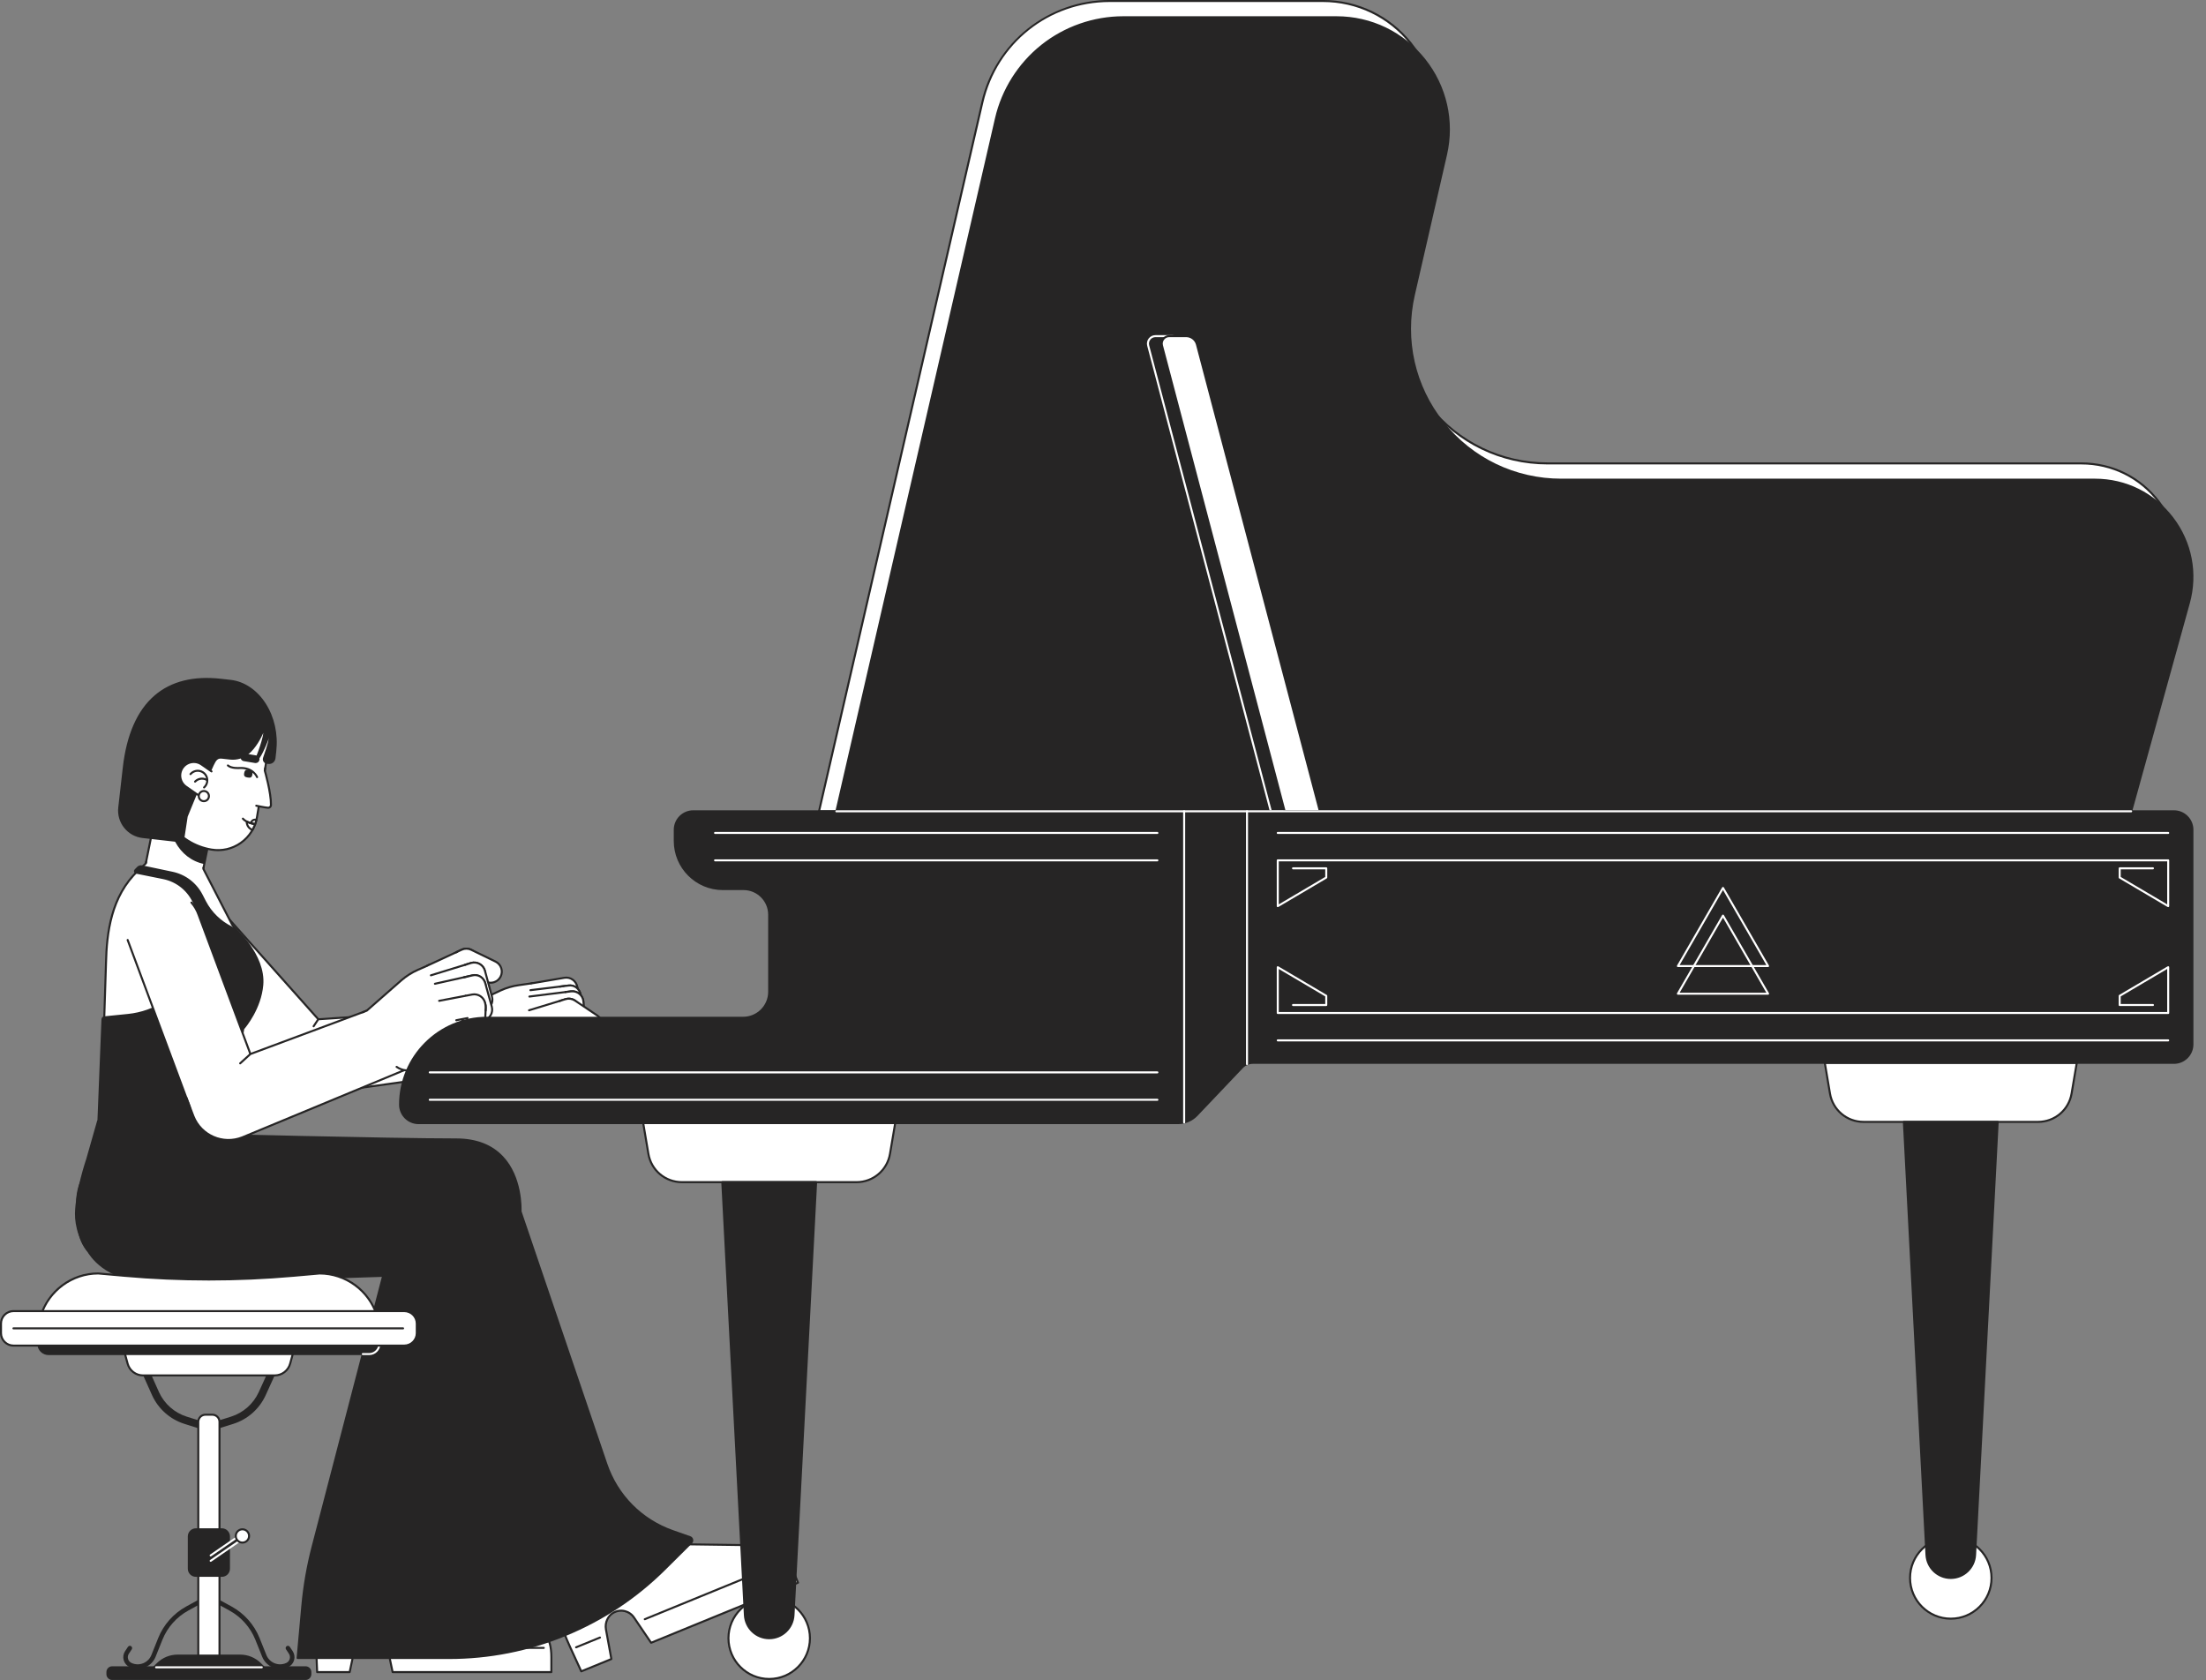 <?xml version="1.0" encoding="UTF-8"?>
<!DOCTYPE svg PUBLIC '-//W3C//DTD SVG 1.0//EN'
          'http://www.w3.org/TR/2001/REC-SVG-20010904/DTD/svg10.dtd'>
<svg height="3321.7" preserveAspectRatio="xMidYMid meet" version="1.0" viewBox="331.7 339.2 4361.5 3321.7" width="4361.5" xmlns="http://www.w3.org/2000/svg" xmlns:xlink="http://www.w3.org/1999/xlink" zoomAndPan="magnify"
><rect x="331.7" y="339.2" width="4361.5" height="3321.7" fill="#808080" stroke="none"/><g
  ><g
    ><g
      ><g id="change1_41"
        ><path d="M978.876,2486.885c30.788-27.218,33.683-74.241,6.465-105.029l-239.023-268.359 c-27.218-30.789-74.241-33.683-105.03-6.465c-30.788,27.218-33.683,74.241-6.466,105.03l239.023,268.359 C901.064,2511.208,948.088,2514.103,978.876,2486.885z" fill="#fff"
        /></g
        ><g id="change2_54"
        ><path d="M929.698,2507.549c-1.594,0-3.194-0.05-4.799-0.148c-20.371-1.254-39.034-10.365-52.551-25.657 L633.33,2213.391c-27.909-31.571-24.931-79.954,6.634-107.858c15.292-13.519,34.93-20.271,55.302-19.018 c20.371,1.254,39.034,10.365,52.552,25.657l239.018,268.354c27.909,31.571,24.931,79.953-6.635,107.857 C966.114,2500.836,948.337,2507.549,929.698,2507.549z M690.472,2090.367c-17.665,0-34.509,6.36-47.859,18.161 c-29.913,26.444-32.735,72.294-6.292,102.208l239.018,268.353c12.814,14.496,30.501,23.131,49.805,24.319 c19.3,1.188,37.916-5.212,52.406-18.021c29.913-26.444,32.736-72.294,6.292-102.207l-239.018-268.354 c-12.814-14.496-30.501-23.131-49.805-24.319C693.5,2090.413,691.981,2090.367,690.472,2090.367z" fill="#262525"
        /></g
      ></g
      ><g
      ><g id="change1_51"
        ><path d="M1360.496,2386.328c-4.119-40.887-41.492-56.94-82.379-52.821L921.579,2357.1 c-40.888,4.118-70.695,40.603-66.576,81.49c4.118,40.887,40.603,70.694,81.49,66.576l355.601-49.522 C1332.982,2451.525,1364.614,2427.215,1360.496,2386.328z" fill="#fff"
        /></g
        ><g id="change2_66"
        ><path d="M929.011,2507.537c-22.869,0-44.545-10.185-59.189-28.103l-18.013-20.75 c-0.724-0.835-0.635-2.098,0.199-2.822c0.834-0.723,2.097-0.634,2.821,0.199l18.052,20.796 c15.478,18.938,39.164,28.766,63.412,26.318l355.525-49.513c44.2-4.455,70.347-30.803,66.688-67.135 c-1.858-18.448-10.99-32.887-26.408-41.755c-14.02-8.063-33.117-11.357-53.78-9.277l-316.229,20.927l-8.672,13.048 c-0.611,0.919-1.853,1.168-2.772,0.559c-0.92-0.611-1.17-1.854-0.559-2.773l9.219-13.871c0.345-0.519,0.912-0.847,1.533-0.889 l317.147-20.986c21.414-2.155,41.367,1.318,56.106,9.796c16.583,9.538,26.401,25.037,28.394,44.822 c2.006,19.913-4.2,37.24-17.947,50.106c-12.459,11.66-31.013,19.26-52.244,21.399l-355.526,49.513 C934.174,2507.408,931.584,2507.537,929.011,2507.537z" fill="#262525"
        /></g
      ></g
      ><g
      ><g
        ><g id="change1_12"
          ><path d="M1390.925,2390.442l-6.875,16.456c-9.69,23.192-29.101,40.941-53.066,48.52l-32.873,10.397 c-19.707,2.692-38.214-10.091-42.673-29.475l-11.879-47.183c-7.012-28.794,7.253-58.539,34.096-71.097l43.241-20.231 c11.835-5.487,24.434-9.147,37.366-10.854l26.278-3.775l19.546,91.515l-2.453,0.748 C1392.824,2376.905,1390.925,2390.442,1390.925,2390.442z" fill="#fff"
          /></g
          ><g id="change2_14"
          ><path d="M1292.817,2468.177c-15.489,0.001-29.701-8.826-36.47-23.139 c-0.472-0.999-0.045-2.191,0.953-2.663c0.999-0.474,2.19-0.045,2.663,0.952c6.799,14.377,21.94,22.613,37.709,20.529 l32.708-10.346c23.452-7.416,42.341-24.688,51.824-47.384l6.781-16.23c0.34-2.078,2.787-14.727,12.186-16.384l0.575-0.176 l-18.771-87.892l-24.429,3.509c-12.77,1.687-25.147,5.282-36.809,10.689l-43.234,20.228 c-13.306,6.225-23.86,17.075-29.72,30.554c-0.44,1.013-1.619,1.478-2.631,1.036c-1.013-0.44-1.477-1.618-1.037-2.632 c6.248-14.372,17.504-25.942,31.693-32.581l43.241-20.23c12.036-5.58,24.803-9.289,37.952-11.025l26.256-3.771 c1.041-0.146,2.021,0.533,2.24,1.562l19.545,91.515c0.217,1.016-0.379,2.028-1.373,2.331l-2.453,0.748 c-0.085,0.026-0.172,0.046-0.261,0.061c-7.155,1.171-9.033,13.163-9.05,13.283c-0.023,0.17-0.069,0.336-0.135,0.494 l-6.875,16.456c-9.937,23.784-29.731,41.883-54.308,49.655l-32.873,10.397c-0.108,0.034-0.22,0.059-0.333,0.074 C1296.516,2468.052,1294.656,2468.177,1292.817,2468.177z" fill="#262525"
          /></g
        ></g
        ><g
        ><g
          ><g
            ><g id="change1_58"
              ><path d="M1447.443,2363.822c-12.129-0.817-21.3-11.312-20.483-23.441l3.001-44.579 c0.911-12.123,11.477-21.212,23.599-20.302c12.123,0.911,21.213,11.477,20.302,23.6l-2.979,44.239 C1470.067,2355.468,1459.572,2364.638,1447.443,2363.822z" fill="#fff"
              /></g
              ><g id="change2_73"
              ><path d="M1448.958,2365.872c-0.547,0-1.098-0.019-1.649-0.056c-6.399-0.431-12.248-3.327-16.468-8.156 c-4.22-4.83-6.307-11.015-5.876-17.414l3.001-44.579c0.993-13.218,12.53-23.16,25.745-22.161 c13.203,0.992,23.138,12.541,22.146,25.743l-2.978,44.225c-0.431,6.398-3.328,12.247-8.158,16.468 C1460.308,2363.797,1454.764,2365.872,1448.958,2365.872z M1451.898,2277.438c-10.36,0-19.154,8.018-19.942,18.514l-3,44.564 c-0.359,5.333,1.38,10.487,4.897,14.512s8.391,6.439,13.725,6.799c5.339,0.35,10.487-1.381,14.512-4.897 c4.025-3.517,6.44-8.391,6.799-13.725l2.979-44.239c0.828-11.019-7.452-20.644-18.456-21.471 C1452.904,2277.456,1452.398,2277.438,1451.898,2277.438z" fill="#262525"
              /></g
            ></g
            ><g
            ><g id="change1_19"
              ><path d="M1389.387,2327.03l-7.369-43.402l65.751-11.164c12.001-1.942,23.304,6.212,25.246,18.213 s-6.212,23.304-18.213,25.246L1389.387,2327.03z" fill="#fff"
              /></g
              ><g fill="#262525" id="change2_33"
              ><path d="M1415.065,2324.67c-0.958,0-1.804-0.689-1.969-1.665c-0.185-1.089,0.548-2.122,1.637-2.307 l22.426-3.808c1.088-0.187,2.122,0.548,2.307,1.637c0.185,1.089-0.548,2.122-1.637,2.307l-22.426,3.808 C1415.289,2324.661,1415.176,2324.67,1415.065,2324.67z"
                /><path d="M1473.479,2306.829c-0.045,0-0.09-0.001-0.136-0.005c-1.102-0.074-1.936-1.027-1.861-2.13 c0.65-9.652-0.376-13.42-0.386-13.457c-0.021-0.073-0.042-0.164-0.054-0.24c-0.854-5.276-3.712-9.905-8.047-13.032 c-4.335-3.128-9.626-4.382-14.906-3.525l-65.735,11.16c-1.088,0.188-2.122-0.548-2.307-1.637 c-0.185-1.089,0.548-2.122,1.637-2.307l65.751-11.163c6.348-1.027,12.699,0.475,17.9,4.228 c5.171,3.73,8.59,9.241,9.637,15.526c0.235,0.886,1.15,5.075,0.501,14.717 C1475.401,2306.02,1474.522,2306.829,1473.479,2306.829z"
              /></g
            ></g
          ></g
          ><g
          ><g
            ><g id="change1_10"
              ><path d="M1385.69,2340.688l-5.316-43.701l75.001-9.124c12.079-1.375,22.986,7.303,24.36,19.382 c1.375,12.079-7.303,22.986-19.382,24.36L1385.69,2340.688z" fill="#fff"
              /></g
              ><g id="change2_12"
              ><path d="M1388.923,2342.294c-0.997,0-1.859-0.744-1.983-1.759c-0.133-1.096,0.647-2.093,1.744-2.227 l71.426-8.689c5.327-0.606,10.084-3.242,13.413-7.426c3.328-4.183,4.828-9.412,4.224-14.723 c-0.604-5.312-3.241-10.069-7.424-13.397c-4.183-3.329-9.414-4.831-14.723-4.224l-74.985,9.122 c-1.097,0.127-2.094-0.647-2.227-1.744c-0.133-1.096,0.647-2.093,1.744-2.227l75-9.124c6.39-0.724,12.663,1.072,17.682,5.066 c5.019,3.993,8.183,9.702,8.908,16.074c0.725,6.373-1.075,12.647-5.068,17.666c-3.994,5.02-9.703,8.184-16.075,8.908 l-71.411,8.688C1389.085,2342.289,1389.004,2342.294,1388.923,2342.294z" fill="#262525"
              /></g
            ></g
            ><g
            ><g id="change1_42"
              ><path d="M1454.288,2288.017c11.99-2.005,23.336,6.089,25.341,18.08l8.201,47.271 c1.912,12.006-6.27,23.289-18.276,25.201c-12.006,1.912-23.289-6.27-25.201-18.276l-8.145-46.934 C1434.203,2301.367,1442.298,2290.022,1454.288,2288.017z" fill="#fff"
              /></g
              ><g id="change2_57"
              ><path d="M1466.078,2380.845c-11.591,0.001-21.82-8.436-23.7-20.238l-5.845-33.679 c-0.188-1.088,0.541-2.123,1.629-2.312c1.082-0.182,2.124,0.54,2.312,1.629l5.85,33.706c0.845,5.307,3.691,9.941,8.019,13.08 c4.328,3.139,9.619,4.405,14.897,3.562c10.897-1.736,18.351-12.014,16.615-22.911l-8.197-47.244 c-1.878-11.231-11.311-18.349-21.951-16.572l-16.765,2.01c-1.095,0.135-2.092-0.65-2.224-1.747s0.651-2.093,1.748-2.224 l16.673-1.997c12.794-2.147,24.21,6.39,26.462,19.858l8.199,47.26c2.087,13.103-6.856,25.435-19.932,27.518 C1468.596,2380.746,1467.328,2380.845,1466.078,2380.845z" fill="#262525"
              /></g
            ></g
          ></g
          ><g
          ><g
            ><g id="change1_57"
              ><path d="M1383.874,2353.301l-5.476-43.682l81.969-10.275c12.074-1.419,23.012,7.219,24.431,19.293 c1.419,12.074-7.219,23.012-19.293,24.431L1383.874,2353.301z" fill="#fff"
              /></g
              ><g id="change2_72"
              ><path d="M1387.795,2354.809c-0.994,0-1.855-0.739-1.982-1.751c-0.138-1.097,0.64-2.096,1.736-2.233 l77.707-9.741c5.324-0.625,10.072-3.279,13.385-7.475s4.794-9.43,4.17-14.738c-0.624-5.309-3.278-10.058-7.473-13.37 c-4.195-3.313-9.43-4.798-14.738-4.17l-81.954,10.273c-1.093,0.137-2.096-0.639-2.233-1.735 c-0.138-1.097,0.64-2.096,1.736-2.233l81.969-10.275c6.386-0.75,12.666,1.026,17.699,5.001 c5.034,3.976,8.218,9.673,8.967,16.043s-1.029,12.65-5.004,17.685c-3.975,5.033-9.673,8.218-16.042,8.966l-77.692,9.739 C1387.962,2354.804,1387.878,2354.809,1387.795,2354.809z" fill="#262525"
              /></g
            ></g
            ><g
            ><g id="change1_54"
              ><path d="M1461.274,2299.271c12.106-1.107,22.818,7.809,23.926,19.915l4.877,53.319 c1.014,12.115-7.986,22.758-20.1,23.771c-12.115,1.014-22.757-7.986-23.771-20.1l-4.846-52.979 C1440.252,2311.09,1449.168,2300.378,1461.274,2299.271z" fill="#fff"
              /></g
              ><g id="change2_69"
              ><path d="M1468.124,2398.354c-12.343,0-22.864-9.494-23.912-22.011l-3.786-41.382 c-0.101-1.101,0.709-2.073,1.81-2.174c1.1-0.105,2.073,0.709,2.174,1.809l3.787,41.397 c0.921,11.012,10.621,19.222,21.613,18.29c10.997-0.92,19.194-10.615,18.274-21.611l-4.876-53.304 c-0.487-5.323-3.018-10.139-7.126-13.559c-4.109-3.419-9.303-5.034-14.625-4.548l-12.912,1.579l-0.485-3.971 c10.354-1.265,12.52-1.529,13.033-1.585c6.384-0.594,12.619,1.348,17.549,5.45c4.929,4.104,7.966,9.881,8.55,16.268 l4.877,53.319c1.105,13.21-8.731,24.843-21.925,25.947C1469.466,2398.326,1468.792,2398.354,1468.124,2398.354z" fill="#262525"
              /></g
            ></g
          ></g
          ><g
          ><g
            ><g id="change1_47"
              ><path d="M1390.533,2378.845l-12.833-42.112l72.272-22.024c11.656-3.454,23.905,3.196,27.359,14.852 s-3.196,23.905-14.852,27.359L1390.533,2378.845z" fill="#fff"
              /></g
              ><g id="change2_63"
              ><path d="M1395.067,2381.528c-0.443,0-0.89-0.146-1.261-0.448c-0.857-0.696-0.987-1.956-0.29-2.813 c1.721-2.116,4.293-3.366,4.582-3.502c0.084-0.04,0.172-0.073,0.261-0.102l63.529-19.654 c5.148-1.524,9.375-4.948,11.926-9.646c2.55-4.697,3.119-10.107,1.6-15.232c-3.135-10.58-14.29-16.642-24.874-13.503 l-72.257,22.02c-1.058,0.325-2.174-0.273-2.496-1.33s0.273-2.174,1.33-2.496l72.272-22.024 c12.71-3.766,26.099,3.503,29.859,16.197c1.822,6.15,1.141,12.641-1.919,18.278c-3.06,5.637-8.132,9.744-14.282,11.566 l-63.351,19.6c-0.431,0.221-2.066,1.11-3.076,2.353C1396.225,2381.276,1395.648,2381.528,1395.067,2381.528z" fill="#262525"
              /></g
            ></g
            ><g
            ><g id="change1_22"
              ><path d="M1437.98,2323.537c6.776-10.093,20.452-12.781,30.545-6.005l44.452,29.845 c10.041,6.855,12.623,20.551,5.769,30.591c-6.855,10.04-20.551,12.623-30.591,5.768l-44.169-29.655 C1433.892,2347.305,1431.203,2333.63,1437.98,2323.537z" fill="#fff"
              /></g
              ><g id="change2_23"
              ><path d="M1500.515,2389.576c-4.783,0-9.453-1.433-13.489-4.188l-35.428-23.786 c-0.331-0.222-0.587-0.537-0.737-0.905l-2.019-4.956c-0.417-1.023,0.075-2.19,1.098-2.607c1.023-0.415,2.19,0.075,2.606,1.098 l1.789,4.391l34.934,23.455c4.427,3.021,9.752,4.135,15.005,3.146c5.253-0.99,9.806-3.968,12.82-8.383 c3.014-4.414,4.128-9.738,3.138-14.991c-0.99-5.253-3.967-9.806-8.382-12.82l-44.439-29.836 c-5.095-3.42-11.375-4.316-17.229-2.454l-11.292,3.439c-1.059,0.325-2.174-0.273-2.496-1.33 c-0.322-1.057,0.273-2.175,1.33-2.496l11.269-3.433c7.003-2.225,14.536-1.151,20.647,2.953l44.452,29.845 c5.31,3.625,8.882,9.088,10.07,15.391c1.189,6.303-0.148,12.691-3.765,17.988s-9.079,8.869-15.382,10.058 C1503.515,2389.437,1502.009,2389.576,1500.515,2389.576z" fill="#262525"
              /></g
            ></g
          ></g
          ><g
          ><g
            ><g id="change1_24"
              ><path d="M1389.039,2437.346c-8.411-8.772-8.203-22.678,0.466-31.195l17.63-18.466 c8.328-8.856,22.259-9.284,31.116-0.956c8.856,8.328,9.284,22.259,0.956,31.115l-18.437,19.822 C1411.975,2446.476,1397.655,2446.332,1389.039,2437.346z" fill="#fff"
              /></g
              ><g id="change2_26"
              ><path d="M1405.069,2446.181c-0.083,0-0.167,0-0.25-0.001c-6.563-0.066-12.68-2.712-17.223-7.45 c-9.122-9.514-8.894-24.769,0.509-34.006l17.585-18.42c9.06-9.636,24.286-10.104,33.933-1.032 c9.645,9.07,10.113,24.297,1.043,33.942l-18.43,19.813C1417.609,2443.663,1411.538,2446.181,1405.069,2446.181z M1390.483,2435.962c3.792,3.954,8.897,6.163,14.375,6.218c5.464,0.052,10.626-2.05,14.496-5.928l18.389-19.771 c7.566-8.047,7.177-20.736-0.862-28.296c-8.041-7.56-20.73-7.17-28.289,0.869l-17.64,18.477 C1383.06,2415.287,1382.869,2428.021,1390.483,2435.962z" fill="#262525"
              /></g
            ></g
            ><g
            ><g id="change1_43"
              ><path d="M1338.22,2448.967l-4.651-43.777l68.75-4.382c12.099-1.191,22.872,7.652,24.062,19.75 c1.191,12.099-7.652,22.872-19.751,24.063L1338.22,2448.967z" fill="#fff"
              /></g
              ><g id="change2_58"
              ><path d="M1333.112,2451.624c-1.043,0-1.921-0.809-1.994-1.864c-0.075-1.102,0.758-2.056,1.86-2.131 l73.517-5.004c5.492-0.541,10.603-3.41,13.963-7.868c0.056-0.073,0.116-0.144,0.182-0.209l4.434-4.443 c0.78-0.779,2.047-0.784,2.828-0.003c0.782,0.78,0.783,2.047,0.003,2.829l-4.338,4.347c-4.032,5.283-10.125,8.683-16.74,9.333 l-73.577,5.009C1333.204,2451.622,1333.157,2451.624,1333.112,2451.624z" fill="#262525"
              /></g
              ><g id="change2_59"
              ><path d="M1354.554,2405.604c-1.051,0-1.933-0.82-1.995-1.883c-0.064-1.103,0.777-2.049,1.88-2.114 l38.808-2.271l2.229-2.336c0.762-0.8,2.028-0.829,2.828-0.066c0.799,0.763,0.829,2.029,0.066,2.828l-2.773,2.905 c-0.35,0.366-0.825,0.586-1.33,0.616l-39.594,2.318C1354.633,2405.604,1354.594,2405.604,1354.554,2405.604z" fill="#262525"
              /></g
            ></g
          ></g
        ></g
      ></g
      ><g
      ><g
        ><g id="change1_2"
          ><path d="M645.968,2095.583l42.23,8.531c19.082,3.855,37.677-8.489,41.532-27.572l30.868-152.795 c3.855-19.082-8.489-37.677-27.571-41.532l-42.23-8.531c-19.082-3.855-37.677,8.489-41.532,27.571l-30.868,152.795 C614.541,2073.134,626.885,2091.729,645.968,2095.583z" fill="#fff"
          /></g
          ><g id="change2_2"
          ><path d="M695.188,2106.817c-2.437,0-4.909-0.241-7.387-0.742l-42.229-8.531 c-20.133-4.067-33.203-23.756-29.136-43.889l30.868-152.794c1.97-9.753,7.621-18.155,15.91-23.658 c8.29-5.502,18.227-7.448,27.978-5.479l42.23,8.531c20.133,4.068,33.203,23.756,29.136,43.888l-30.868,152.796 C728.123,2094.594,712.545,2106.817,695.188,2106.817z M646.364,2093.624l42.229,8.531c17.974,3.627,35.545-8.037,39.175-26.008 l30.868-152.795c3.63-17.971-8.036-35.544-26.007-39.175l-42.23-8.531c-8.706-1.76-17.575-0.022-24.974,4.89 s-12.443,12.412-14.202,21.117l-30.868,152.795C616.727,2072.419,628.393,2089.993,646.364,2093.624L646.364,2093.624z" fill="#262525"
          /></g
        ></g
        ><g id="change2_8"
        ><path d="M668.064,1926.982l10.839-53.652c3.854-0.542,7.862-0.459,11.893,0.356l42.23,8.531 c19.082,3.855,31.426,22.45,27.571,41.532l-25.025,123.874C684.64,2037.333,656.768,1982.898,668.064,1926.982z" fill="#262525"
        /></g
      ></g
      ><g
      ><g
        ><g id="change1_56"
          ><path d="M541.31,2242.634l-10.71,332.844l241.609,20.903l33.382-228.587l17.973-28.067 c28.309-44.207,24.922-101.617-8.39-142.188l-24.338-29.641l-57.598-111.81l-113.159-9.79l-15.045,14.114 C554.959,2107.387,542.865,2173.992,541.31,2242.634z" fill="#fff"
          /></g
          ><g id="change2_71"
          ><path d="M772.21,2598.382c-0.058,0-0.116-0.002-0.174-0.008l-241.608-20.903 c-1.059-0.091-1.861-0.994-1.827-2.057l10.71-332.844c1.329-58.617,9.844-132.48,64.354-183.617l14.462-13.672l0.467-2.312 c0.218-1.083,1.269-1.789,2.356-1.564c1.083,0.218,1.783,1.273,1.564,2.355l-0.592,2.934c-0.082,0.405-0.287,0.774-0.586,1.058 l-14.929,14.113c-53.431,50.124-61.787,122.96-63.098,180.814l-10.649,330.97l237.842,20.577l33.11-226.722 c0.041-0.281,0.142-0.55,0.295-0.789l17.973-28.066c27.93-43.615,24.614-99.812-8.252-139.84l-24.338-29.641 c-0.089-0.109-0.167-0.228-0.232-0.354l-57.15-110.941c-0.208-0.404-0.272-0.867-0.183-1.312l0.435-2.151 c0.219-1.083,1.273-1.787,2.357-1.563c1.083,0.219,1.783,1.273,1.564,2.356l-0.296,1.463l56.731,110.129l24.203,29.476 c33.969,41.372,37.397,99.456,8.528,144.535l-17.741,27.704l-33.32,228.161C774.043,2597.66,773.193,2598.382,772.21,2598.382z" fill="#262525"
          /></g
        ></g
        ><g fill="#262525" id="change2_55"
        ><path d="M600.928,2064.61l53.574,10.789c27.765,5.591,50.915,24.656,61.726,50.833l10.49,25.4 c12.892,31.214,10.695,66.626-5.956,96.007l-8.739,15.42c-26.428,46.635-73.838,77.55-127.171,82.926l-46.932,4.731 c-1.929,0.195-3.446,1.737-3.607,3.669l-8.789,220.8l250.074,24.116l37.008-226.203c0,0,33.27-36.762,37.63-86.419 c5.142-58.568-53.36-110.151-53.36-110.151l-7.366-3.572c-22.593-10.956-41.034-28.929-52.565-51.234l-6.627-12.818 c-11.711-22.653-32.982-38.843-57.935-44.099l-59.845-12.604c-3.03-0.638-6.175,0.321-8.333,2.541l-4.803,4.941 C597.782,2061.352,598.649,2064.151,600.928,2064.61z"
          /><path d="M775.601,2601.302c-0.064,0-0.129-0.003-0.194-0.009l-250.074-24.116 c-1.056-0.103-1.849-1.011-1.807-2.07l8.789-220.8c0.247-2.979,2.518-5.29,5.405-5.581l46.932-4.731 c52.601-5.302,99.565-35.927,125.632-81.922l8.738-15.42c16.46-29.045,18.592-63.4,5.848-94.258l-10.49-25.399 c-10.577-25.611-33.109-44.166-60.272-49.636l-53.574-10.789c-1.772-0.357-3.205-1.651-3.74-3.378 c-0.535-1.728-0.085-3.605,1.175-4.901l4.803-4.941c2.651-2.727,6.457-3.887,10.179-3.104l59.845,12.604 c25.648,5.402,47.263,21.854,59.3,45.137l6.627,12.817c11.257,21.775,29.604,39.658,51.661,50.354l7.366,3.572 c0.163,0.079,0.314,0.18,0.45,0.3c0.148,0.131,14.97,13.29,28.93,33.475c12.945,18.716,27.808,47.502,25.099,78.352 c-4.107,46.789-33.925,82.711-37.74,87.13l-36.916,225.64C777.413,2600.6,776.57,2601.302,775.601,2601.302z M527.598,2573.376 l246.329,23.755l36.706-224.355c0.062-0.379,0.232-0.733,0.49-1.019c0.328-0.363,32.874-36.874,37.121-85.251 c4.845-55.188-48.794-104.943-52.495-108.301l-7.111-3.448c-22.829-11.07-41.818-29.579-53.469-52.115l-6.626-12.817 c-11.484-22.212-32.103-37.907-56.571-43.061l-59.845-12.604c-2.374-0.499-4.797,0.24-6.486,1.978l-4.803,4.941 c-0.35,0.359-0.272,0.77-0.223,0.929c0.049,0.16,0.217,0.542,0.709,0.641l53.574,10.789c28.474,5.733,52.092,25.185,63.18,52.03 l10.49,25.399c13.217,32.003,11.006,67.634-6.064,97.758l-8.739,15.42c-26.705,47.122-74.821,78.497-128.71,83.93l-46.932,4.731 c-0.971,0.098-1.733,0.874-1.814,1.846L527.598,2573.376z"
        /></g
      ></g
      ><g
      ><g
        ><g id="change1_60"
          ><path d="M749.782,2018.986c42.583,7.121,82.876-21.627,89.996-64.21l24.814-148.395 c9.303-55.636-28.257-108.28-83.893-117.583s-108.28,28.257-117.583,83.893l-16.91,101.126 C634.721,1942.505,681.093,2007.5,749.782,2018.986z" fill="#fff"
          /></g
          ><g id="change2_77"
          ><path d="M762.846,2022.075c-4.445,0-8.922-0.369-13.395-1.117c-33.748-5.643-63.278-24.09-83.151-51.944 s-27.709-61.779-22.066-95.527l16.91-101.126c9.47-56.634,63.251-95.006,119.886-85.535 c56.634,9.47,95.005,63.25,85.535,119.886l-24.814,148.395c-3.532,21.122-15.078,39.604-32.511,52.042 C795.498,2016.952,779.395,2022.075,762.846,2022.075z M763.8,1689.39c-48.018,0-90.536,34.736-98.711,83.631l-16.91,101.125 c-5.467,32.694,2.125,65.561,21.377,92.544s47.861,44.855,80.555,50.322c20.068,3.357,40.242-1.304,56.805-13.121 c16.563-11.818,27.533-29.378,30.889-49.446l24.814-148.394c9.106-54.459-27.791-106.174-82.25-115.281 C774.806,1689.84,769.265,1689.39,763.8,1689.39z" fill="#262525"
          /></g
        ></g
        ><g
        ><g
          ><g id="change1_15"
            ><path d="M838.374,1932.281c0,0,17.426,3.699,23.215,4.013c3.16,0.172,5.826-2.337,5.858-5.501 c0.252-24.996-12.272-68.102-12.272-68.102l0.879-1.615l-4.263-2.32L838.374,1932.281z" fill="#fff"
            /></g
            ><g id="change2_18"
            ><path d="M861.903,1938.302c-0.14,0-0.281-0.003-0.422-0.011c-5.876-0.319-22.805-3.901-23.522-4.054 c-1.08-0.229-1.77-1.292-1.541-2.372c0.229-1.081,1.291-1.771,2.372-1.541c0.172,0.037,17.34,3.671,22.908,3.973 c0.975,0.05,1.907-0.287,2.622-0.957c0.717-0.673,1.118-1.584,1.128-2.567c0.246-24.411-12.068-67.096-12.192-67.524 c-0.084-0.289-0.102-0.592-0.052-0.888l0.723-4.324c0.183-1.089,1.215-1.822,2.303-1.643c1.089,0.182,1.825,1.213,1.643,2.303 l-0.648,3.876c1.396,4.871,12.465,44.303,12.224,68.24c-0.021,2.084-0.871,4.018-2.392,5.445 C865.64,1937.585,863.824,1938.302,861.903,1938.302z" fill="#262525"
            /></g
          ></g
          ><g fill="#262525" id="change2_35"
          ><path d="M836.276,1845.861l-22.3-3.729c-3.043-0.509-5.098-3.389-4.589-6.432 c0.509-3.043,3.388-5.098,6.432-4.589l22.3,3.729c3.043,0.509,5.098,3.389,4.589,6.432S839.319,1846.37,836.276,1845.861z"
            /><path d="M837.201,1847.938c-0.415,0-0.833-0.034-1.255-0.104l-22.3-3.729 c-1.999-0.334-3.748-1.427-4.925-3.077c-1.177-1.649-1.641-3.659-1.307-5.657c0.69-4.126,4.606-6.917,8.734-6.232l22.301,3.729 c4.126,0.69,6.922,4.609,6.231,8.735C844.061,1845.306,840.839,1847.938,837.201,1847.938z M836.605,1843.888 c1.952,0.322,3.803-0.996,4.13-2.946c0.158-0.945-0.061-1.896-0.618-2.675s-1.383-1.296-2.329-1.455l-22.3-3.729 c-0.944-0.159-1.894,0.062-2.674,0.618s-1.297,1.383-1.455,2.328s0.062,1.895,0.618,2.675c0.557,0.78,1.383,1.297,2.328,1.455 L836.605,1843.888z"
          /></g
          ><g fill="#262525" id="change2_4"
          ><path d="M814.363,1868.308c-1.038,6.206,2.505,7.411,6.999,8.163s8.236,0.764,9.274-5.442 c1.389-8.308-2.254-8.917-6.747-9.669C819.395,1860.609,815.735,1860.101,814.363,1868.308z"
            /><path d="M840.009,1877.776c-0.807,0-1.566-0.491-1.87-1.289c-0.288-0.748-7.34-18.297-33.315-16.753 c-0.632,0.048-16.388,1.186-23.893-5.581c-0.82-0.739-0.886-2.004-0.146-2.825c0.739-0.821,2.004-0.885,2.825-0.146 c6.244,5.627,20.795,4.574,20.941,4.561c29.043-1.726,37.25,19.116,37.329,19.327c0.39,1.034-0.133,2.187-1.167,2.577 C840.482,1877.735,840.244,1877.776,840.009,1877.776z"
          /></g
          ><g
          ><g
            ><g id="change1_3"
              ><path d="M835.963,1969c1.035-2.806,1.933-5.686,2.652-8.652c-0.886-0.326-1.858-0.503-2.892-0.496 c-2.971,0.021-5.774,1.822-7.019,4.52c-0.393,0.851-0.579,1.711-0.671,2.563C830.166,1967.558,833.096,1968.366,835.963,1969z" fill="#fff"
              /></g
              ><g id="change2_3"
              ><path d="M835.964,1971c-0.143,0-0.288-0.016-0.432-0.047c-2.993-0.661-6.035-1.506-8.06-2.099 c-0.93-0.272-1.531-1.171-1.427-2.134c0.128-1.193,0.404-2.235,0.842-3.187c1.581-3.425,5.043-5.656,8.821-5.683 c1.245-0.015,2.455,0.2,3.596,0.619c0.954,0.351,1.494,1.36,1.254,2.348c-0.701,2.896-1.616,5.882-2.719,8.874 C837.545,1970.491,836.786,1971,835.964,1971z M830.387,1965.527c1.286,0.359,2.769,0.754,4.292,1.122 c0.555-1.609,1.05-3.209,1.481-4.788c-0.141-0.008-0.285-0.011-0.423-0.011c-2.2,0.016-4.297,1.365-5.216,3.358 C830.472,1965.312,830.428,1965.418,830.387,1965.527z" fill="#262525"
              /></g
            ></g
            ><g
            ><g id="change1_4"
              ><path d="M836.062,1968.794c-1.578-0.268-3.214-0.569-4.421-0.853 c-7.332-1.723-12.082-4.308-12.082-4.308s-1.281,11.161,11.262,16.582C832.858,1976.595,834.607,1972.776,836.062,1968.794z" fill="#fff"
              /></g
              ><g id="change2_6"
              ><path d="M830.82,1982.216c-0.266,0-0.535-0.053-0.792-0.165c-13.748-5.942-12.471-18.52-12.456-18.646 c0.076-0.661,0.475-1.24,1.065-1.547c0.59-0.306,1.293-0.299,1.877,0.018c0.044,0.023,4.636,2.484,11.584,4.118 c1.008,0.237,2.454,0.515,4.298,0.828c0.585,0.099,1.097,0.454,1.395,0.967s0.353,1.133,0.149,1.691 c-1.494,4.088-3.303,8.03-5.376,11.715C832.2,1981.844,831.523,1982.216,830.82,1982.216z M821.72,1966.839 c0.527,2.995,2.336,7.6,8.254,10.752c1.232-2.33,2.355-4.758,3.355-7.255c-0.84-0.16-1.558-0.31-2.146-0.449 C827.173,1968.946,823.916,1967.758,821.72,1966.839z" fill="#262525"
              /></g
            ></g
            ><g id="change2_13"
            ><path d="M835.076,1970.658c-0.116,0-0.233-0.01-0.351-0.031c-18.345-3.25-24.184-11.351-24.423-11.694 c-0.632-0.906-0.41-2.152,0.496-2.785c0.906-0.632,2.153-0.41,2.785,0.496c0.042,0.058,5.312,7.117,21.84,10.045 c1.088,0.192,1.813,1.23,1.621,2.318C836.871,1969.976,836.027,1970.658,835.076,1970.658z" fill="#262525"
            /></g
          ></g
        ></g
        ><g fill="#262525" id="change2_67"
        ><path d="M862.547,1847.702l-2.975-0.338c-4.496-0.51-7.356-5.059-5.841-9.323 c5.209-14.657,15.16-44.69,13.869-56.863c0,0-18.001,55.028-30.749,62.836c0,0,21.383-50.531,17.396-65.894 c0,0-11.034,32.527-32.183,50.417c-9.798,8.288-22.676,11.995-35.427,10.548l-16.087-1.826 c-9.711-1.102-13.327,4.098-17.963,13.949l-10.938,24.167l-18.435,23.338l-22.403,54.649l-5.995,39.228 c-0.903,5.908-6.312,10.046-12.25,9.372l-68.648-7.793c-28.913-3.282-49.69-29.381-46.408-58.294l8.925-78.62 c15.12-133.196,86.502-185.953,192.264-173.947l19.083,2.166c54.929,6.236,96.01,69.679,88.134,139.065l-1.563,13.765 C873.686,1844.159,868.402,1848.367,862.547,1847.702z"
          /><path d="M683.85,2004.035c-0.499,0-1.003-0.028-1.511-0.086l-68.648-7.793 c-14.514-1.647-27.518-8.849-36.616-20.277s-13.201-25.715-11.553-40.229l8.925-78.62 c7.403-65.219,28.541-113.235,62.825-142.715c32.679-28.101,76.973-39.201,131.652-32.994l19.083,2.166 c26.886,3.052,52.064,20.097,69.079,46.763c17.27,27.065,24.663,60.632,20.816,94.516l-1.562,13.766 c-0.788,6.941-7.078,11.946-14.017,11.159l-2.975-0.338c-2.76-0.313-5.185-1.842-6.653-4.194 c-1.464-2.344-1.772-5.182-0.847-7.786c3.045-8.567,8.723-25.292,11.785-39.035c-6.456,17.127-17.048,42.062-25.736,47.383 c-0.741,0.453-1.69,0.376-2.349-0.19c-0.659-0.567-0.876-1.495-0.537-2.295c0.177-0.417,14.81-35.19,17.376-55.051 c-4.912,11.146-14.61,29.683-29.03,41.88c-10.069,8.519-23.532,12.529-36.944,11.008l-16.087-1.826 c-7.974-0.906-11.107,2.57-15.928,12.813l-10.925,24.141c-0.067,0.148-0.152,0.288-0.253,0.415l-18.261,23.117l-22.206,54.167 l-5.959,38.993C695.8,1999.385,690.263,2004.035,683.85,2004.035z M740.498,1683.651c-40.799,0-74.558,11.287-100.619,33.696 c-33.495,28.801-54.172,75.949-61.458,140.133l-8.925,78.62c-1.527,13.453,2.276,26.695,10.708,37.287 c8.433,10.592,20.485,17.267,33.938,18.793l68.648,7.793c4.892,0.551,9.304-2.821,10.048-7.687l5.995-39.229 c0.024-0.157,0.066-0.31,0.126-0.457l22.403-54.649c0.071-0.172,0.166-0.334,0.281-0.481l18.283-23.146l10.837-23.945 c4.552-9.673,8.639-16.401,20.011-15.111l16.087,1.826c12.322,1.399,24.679-2.278,33.91-10.087 c20.467-17.313,31.472-49.213,31.581-49.534c0.284-0.836,1.087-1.386,1.967-1.355c0.883,0.033,1.641,0.641,1.863,1.496 c2.947,11.354-6.866,39.88-12.984,55.891c8.855-14.421,18.681-41.278,22.5-52.952c0.293-0.896,1.181-1.468,2.111-1.367 c0.938,0.099,1.68,0.84,1.779,1.778c1.309,12.349-8.193,41.479-13.973,57.744c-0.515,1.448-0.343,3.025,0.47,4.328 c0.819,1.311,2.172,2.163,3.712,2.338l2.975,0.338c4.751,0.539,9.052-2.886,9.591-7.635l1.562-13.766 c3.744-32.976-3.435-65.618-20.213-91.913c-16.363-25.644-40.477-42.024-66.158-44.939l-19.083-2.166 C758.811,1684.199,749.483,1683.651,740.498,1683.651z"
        /></g
        ><g
        ><g
          ><g id="change1_20"
            ><path d="M699.456,1894.587l19.831,13.83c16.141,11.257,38.506,1.853,41.751-17.557 c1.706-10.203-2.614-20.477-11.099-26.394l-19.831-13.83c-16.141-11.257-38.505-1.853-41.751,17.557 C686.65,1878.396,690.971,1888.669,699.456,1894.587z" fill="#fff"
            /></g
            ><g fill="#262525" id="change2_38"
            ><path d="M735.213,1898.124c-0.552,0-1.101-0.227-1.496-0.672c-0.733-0.826-0.658-2.09,0.168-2.823 c2.907-2.581,4.783-5.976,5.425-9.818c0.743-4.441-0.289-8.905-2.903-12.57c-2.615-3.665-6.501-6.093-10.941-6.835 c-5.887-0.982-11.721,1.14-15.606,5.683c-0.718,0.839-1.98,0.938-2.82,0.22s-0.938-1.98-0.22-2.82 c4.732-5.536,12.128-8.228,19.306-7.029c5.495,0.918,10.302,3.922,13.538,8.457c3.235,4.535,4.511,10.059,3.592,15.553 c-0.783,4.686-3.168,9-6.714,12.149C736.16,1897.958,735.686,1898.124,735.213,1898.124z"
              /><path d="M717.376,1886.607c-0.495,0-0.99-0.183-1.377-0.55c-0.801-0.761-0.833-2.026-0.072-2.827 c4.785-5.037,11.729-7.362,18.572-6.216c2.954,0.494,5.038,1.098,7.591,2.868c0.908,0.629,1.133,1.875,0.504,2.783 c-0.629,0.907-1.875,1.134-2.783,0.504c-1.969-1.365-3.433-1.785-5.971-2.209c-5.528-0.924-11.144,0.955-15.013,5.026 C718.433,1886.398,717.905,1886.607,717.376,1886.607z"
              /><path d="M730.434,1914.939c-0.104,0-0.208-0.008-0.314-0.025c-4.298-0.677-8.328-2.312-11.978-4.856 l-19.831-13.83c-9.069-6.325-13.751-17.459-11.928-28.365c1.638-9.795,8.082-17.942,17.237-21.792 c9.156-3.85,19.485-2.756,27.631,2.925l19.831,13.83c0.906,0.632,1.128,1.879,0.497,2.785 c-0.632,0.906-1.878,1.128-2.785,0.497l-19.831-13.83c-7.015-4.894-15.911-5.834-23.792-2.519 c-7.883,3.315-13.432,10.33-14.842,18.765c-1.57,9.391,2.461,18.978,10.271,24.424l19.831,13.83 c3.148,2.196,6.618,3.604,10.313,4.187c1.091,0.172,1.836,1.196,1.664,2.287 C732.252,1914.235,731.401,1914.939,730.434,1914.939z"
            /></g
          ></g
          ><g
          ><g id="change1_52"
            ><circle cx="734.743" cy="1913.259" fill="#fff" r="10.046"
            /></g
            ><g id="change2_68"
            ><path d="M734.743,1925.305c-6.643,0-12.046-5.404-12.046-12.046s5.404-12.046,12.046-12.046 s12.046,5.404,12.046,12.046C746.79,1919.901,741.386,1925.305,734.743,1925.305z M734.743,1905.213 c-4.437,0-8.046,3.609-8.046,8.046s3.609,8.046,8.046,8.046s8.046-3.609,8.046-8.046 C742.79,1908.822,739.18,1905.213,734.743,1905.213z" fill="#262525"
            /></g
          ></g
        ></g
      ></g
      ><g
      ><g
        ><g
          ><g id="change1_55"
            ><path d="M1346.222,2707.139c0.019-70.269-59.765-105.883-129.935-105.864l-597.3-5.607 c-64.23,0.018-115.762,49.286-115.78,113.605c-0.021,75.579,62.363,136.258,137.912,134.144l578.831-17.851 C1290.119,2825.548,1346.202,2777.407,1346.222,2707.139z" fill="#fff"
            /></g
            ><g id="change2_70"
            ><path d="M637.25,2845.472c-35.633,0-69.168-13.604-94.821-38.557 c-26.594-25.867-41.233-60.543-41.223-97.643c0.018-64.807,51.753-115.586,117.78-115.604l597.32,5.607c0.018,0,0.04,0,0.058,0 c36.264,0,69.083,9.576,92.408,26.971c25.818,19.253,39.46,47.226,39.451,80.894c-0.009,34.056-13.32,64.965-37.481,87.033 c-23.565,21.525-55.809,33.385-90.792,33.394l-578.77,17.851C639.869,2845.454,638.556,2845.472,637.25,2845.472z M618.968,2597.668c-63.766,0.018-113.745,49.041-113.762,111.606c-0.01,36.009,14.2,69.666,40.012,94.773 c25.812,25.106,59.843,38.374,95.844,37.371l578.825-17.852c72.051-0.02,124.316-48.985,124.334-116.43 c0.009-32.354-13.077-59.218-37.842-77.686c-22.637-16.881-54.612-26.177-90.036-26.177c-0.02,0-0.037,0-0.057,0 L618.968,2597.668z" fill="#262525"
            /></g
          ></g
          ><g
          ><g
            ><g id="change1_33"
              ><path d="M992.677,3438.453l99.065,18.812l254.266-702.264c17.431-69.36-20.486-137.725-90.747-151.067 c-70.329-13.355-121.924,38.23-131.041,109.233L992.677,3438.453z" fill="#fff"
              /></g
              ><g id="change2_43"
              ><path d="M1091.744,3459.266c-0.124,0-0.249-0.012-0.374-0.035l-99.065-18.812 c-1.079-0.205-1.791-1.241-1.595-2.322l120.439-664.066c0.197-1.088,1.241-1.814,2.325-1.611 c1.087,0.197,1.808,1.238,1.611,2.324L995,3436.86l95.443,18.124l253.652-700.567c8.675-34.624,3.365-70.576-14.574-98.658 c-16.729-26.189-43.234-43.896-74.631-49.858c-4.36-0.828-8.739-1.415-13.015-1.746c-0.158-0.013-16.418-1.221-62.244-1.221 c-1.104,0-2-0.896-2-2s0.896-2,2-2c46.031,0,62.392,1.22,62.552,1.232c4.422,0.342,8.948,0.949,13.453,1.805 c32.491,6.17,59.927,24.508,77.256,51.635c18.545,29.032,24.034,66.168,15.058,101.885c-0.016,0.065-0.036,0.13-0.059,0.193 l-254.266,702.265C1093.333,3458.75,1092.572,3459.266,1091.744,3459.266z" fill="#262525"
              /></g
            ></g
            ><g
            ><g
              ><g id="change1_18"
                ><path d="M1199.483 3477.821L1102.442 3424.319 1003.414 3418.233 1000.431 3519.583 1202.673 3519.583z" fill="#fff"
                /></g
                ><g id="change2_20"
                ><path d="M1202.673,3521.583H1000.43c-0.541,0-1.058-0.219-1.435-0.606 c-0.376-0.388-0.58-0.912-0.564-1.452l2.983-101.351c0.032-1.104,0.951-1.998,2.058-1.94c1.104,0.032,1.973,0.954,1.94,2.058 l-2.922,99.292h198.024l-2.943-38.532l-95.07-52.416c-0.967-0.533-1.319-1.749-0.786-2.717 c0.533-0.967,1.75-1.319,2.717-0.785l96.017,52.938c0.59,0.325,0.977,0.927,1.028,1.599l3.19,41.762 c0.042,0.556-0.148,1.104-0.527,1.512C1203.762,3521.351,1203.23,3521.583,1202.673,3521.583z" fill="#262525"
                /></g
              ></g
              ><g
              ><g
                ><g id="change1_29"
                  ><path d="M1365.739,3542.286c-0.021-0.011-172.635-73.378-172.635-73.378l-89.957,11.757h-17.059 c-26.515,0-50.575-15.519-61.509-39.675l-23.197-51.802c-9.873,0-18.595,7.029-20.671,16.681l-7.996,37.185l-3.883,16.856 c-10.026,43.527-14.158,88.203-12.286,132.83l2.203,52.526h64.304l12.251-58.22c2.797-13.291,13.635-23.805,27.153-25.126 c15.764-1.541,29.86,9.023,33.053,24.199l12.447,59.148h313.828v-29.517 C1421.784,3576.628,1407.358,3555.751,1365.739,3542.286z" fill="#fff"
                  /></g
                  ><g id="change2_37"
                  ><path d="M1421.786,3647.267h-313.828c-0.946,0-1.762-0.662-1.957-1.588l-12.447-59.147 c-3.014-14.323-16.286-24.034-30.902-22.621c-12.285,1.201-22.726,10.885-25.391,23.549l-12.251,58.22 c-0.195,0.926-1.011,1.588-1.957,1.588h-64.304c-1.072,0-1.953-0.845-1.998-1.916l-2.203-52.526 c-1.879-44.799,2.271-89.668,12.335-133.363l3.883-16.855l7.99-37.157c2.275-10.58,11.791-18.26,22.626-18.26 c0.788,0,1.503,0.463,1.825,1.183l23.197,51.803c10.583,23.38,34.012,38.491,59.684,38.491h16.929l89.827-11.74 c0.354-0.044,0.714,0.003,1.042,0.143c153.983,65.448,170.656,72.534,172.521,73.332 c41.287,13.372,57.377,34.503,57.38,75.351v29.517C1423.786,3646.371,1422.891,3647.267,1421.786,3647.267z M1109.581,3643.267h310.205v-27.517c-0.002-39.274-14.817-58.669-54.663-71.561c-0.059-0.02-0.116-0.041-0.173-0.065 c-0.657-0.281-161.848-68.792-172.128-73.162l-89.417,11.687c-0.086,0.011-0.172,0.017-0.259,0.017h-17.059 c-27.24,0-52.099-16.034-63.331-40.849l-22.652-50.585c-8.425,0.569-15.647,6.727-17.439,15.058l-7.996,37.187l-3.89,16.884 c-9.984,43.346-14.101,87.856-12.237,132.297l2.123,50.61h60.763l11.917-56.632c3.021-14.354,14.911-25.337,28.916-26.705 c16.635-1.629,31.771,9.457,35.205,25.777L1109.581,3643.267z" fill="#262525"
                  /></g
                ></g
                ><g
                ><g id="change2_39"
                  ><path d="M1406.83,3599.418h-292.837c-1.104,0-2-0.896-2-2s0.896-2,2-2h292.837c1.104,0,2,0.896,2,2 S1407.935,3599.418,1406.83,3599.418z" fill="#262525"
                  /></g
                  ><g id="change2_60"
                  ><path d="M1018.294,3599.418h-51.039c-1.104,0-2-0.896-2-2s0.896-2,2-2h51.039c1.104,0,2,0.896,2,2 S1019.399,3599.418,1018.294,3599.418z" fill="#262525"
                  /></g
                ></g
              ></g
            ></g
          ></g
        ></g
        ><g fill="#262525" id="change2_25"
        ><path d="M780.609,2620.594v-62.021l-255.084-2.262l-21.283,74.646c0,0-21.458,62.656-22.316,107.288 s30.01,128.461,146.325,128.461s146.674-66.663,146.674-66.663L780.609,2620.594z"
          /><path d="M628.251,2868.706c-47.708,0-85.406-13.771-112.048-40.931 c-27.478-28.012-36.756-64.635-36.276-89.568c0.844-43.887,21.687-105.729,22.406-107.847l21.269-74.598 c0.245-0.859,1.031-1.451,1.923-1.451c0.018,0,255.102,2.263,255.102,2.263c1.098,0.01,1.982,0.902,1.982,2v62.021 c0,0.021,0,0.042-0.001,0.063l-5.684,179.448c-0.008,0.265-0.069,0.524-0.179,0.766c-0.319,0.699-8.057,17.321-30.336,34.1 C725.976,2850.361,688.889,2868.706,628.251,2868.706z M527.03,2558.325l-20.865,73.181c-0.009,0.033-0.02,0.066-0.031,0.099 c-0.213,0.624-21.366,62.879-22.208,106.679c-0.464,24.122,8.522,59.563,35.133,86.69c25.862,26.364,62.6,39.732,109.193,39.732 c59.375,0,95.601-17.818,115.535-32.767c19.849-14.883,27.932-29.95,29.154-32.387l5.669-178.989v-60.007L527.03,2558.325z"
        /></g
        ><g
        ><g id="change1_39"
          ><path d="M1333.355,2730.427c0.019-70.269-59.765-105.883-129.935-105.864l-597.301-5.607 c-64.23,0.018-115.762,49.286-115.78,113.605c-0.021,75.579,62.363,136.258,137.912,134.144l578.831-17.851 C1277.253,2848.836,1333.336,2800.695,1333.355,2730.427z" fill="#fff"
          /></g
          ><g id="change2_52"
          ><path d="M624.384,2868.76c-35.633,0-69.168-13.604-94.821-38.557 c-26.593-25.867-41.233-60.544-41.223-97.643c0.018-64.807,51.753-115.587,117.78-115.604l597.319,5.607 c0.018,0,0.041,0,0.058,0c36.264,0,69.083,9.576,92.408,26.971c25.818,19.253,39.46,47.226,39.451,80.894 c-0.009,34.056-13.321,64.965-37.481,87.033c-23.565,21.525-55.809,33.385-90.792,33.395l-578.77,17.85 C627.002,2868.742,625.689,2868.76,624.384,2868.76z M606.101,2620.956c-63.766,0.018-113.744,49.041-113.762,111.606 c-0.01,36.008,14.2,69.666,40.012,94.773c25.812,25.106,59.854,38.368,95.843,37.371l578.826-17.851 c72.051-0.021,124.316-48.986,124.335-116.431c0.009-32.354-13.077-59.218-37.842-77.686 c-22.637-16.881-54.612-26.177-90.037-26.177c-0.02,0-0.037,0-0.057,0L606.101,2620.956z" fill="#262525"
          /></g
        ></g
        ><g
        ><g
          ><g id="change1_9"
            ><path d="M1458.74,3461.737l94.018-36.447l-214.417-710.314c-21.904-68.08-90.248-106.033-156.93-80.183 c-66.746,25.875-83.237,96.946-53.409,162.022L1458.74,3461.737z" fill="#fff"
            /></g
            ><g id="change2_11"
            ><path d="M1458.741,3463.736c-0.739,0-1.444-0.411-1.791-1.109l-320.854-645.051 c-0.492-0.989-0.089-2.189,0.9-2.682c0.989-0.49,2.189-0.089,2.681,0.9l320.042,643.417l90.591-35.118l-213.882-708.54 c-15.57-48.394-55.844-82.357-102.591-86.493c-0.076-0.007-0.152-0.018-0.227-0.033c-0.12-0.024-12.159-2.461-29.162-2.461 c-1.104,0-2-0.896-2-2s0.896-2,2-2c16.74,0,28.492,2.247,29.854,2.52c48.303,4.323,89.883,39.355,105.945,89.277 l214.428,710.348c0.302,1.001-0.217,2.065-1.191,2.443l-94.019,36.447C1459.226,3463.693,1458.982,3463.736,1458.741,3463.736z" fill="#262525"
            /></g
          ></g
          ><g
          ><g
            ><g id="change1_34"
              ><path d="M1640.333 3397.668L1540.564 3384.891 1436.299 3416.752 1471.912 3511.687 1659.097 3435.113z" fill="#fff"
              /></g
              ><g id="change2_44"
              ><path d="M1471.912,3513.687c-0.273,0-0.545-0.056-0.8-0.167c-0.496-0.217-0.882-0.624-1.072-1.131 l-35.613-94.934c-0.388-1.034,0.136-2.187,1.17-2.575c1.034-0.384,2.187,0.137,2.575,1.171l34.889,93.005l183.282-74.978 l-17.32-34.562l-98.712-12.643c-1.096-0.14-1.87-1.142-1.73-2.237c0.141-1.096,1.144-1.875,2.238-1.729l99.769,12.777 c0.661,0.084,1.236,0.492,1.534,1.087l18.765,37.444c0.25,0.498,0.28,1.078,0.084,1.599c-0.196,0.521-0.6,0.938-1.115,1.149 l-187.186,76.574C1472.426,3513.637,1472.169,3513.687,1471.912,3513.687z" fill="#262525"
              /></g
            ></g
            ><g
            ><g
              ><g id="change1_7"
                ><path d="M1818.619,3394.385c-0.024-0.002-187.566-2.551-187.566-2.551l-78.808,44.942l-15.789,6.459 c-24.541,10.039-52.686,4.785-71.952-13.432l-41.134-39.142c-9.138,3.738-14.5,13.526-12.766,23.245l6.678,37.444 l2.789,17.071c7.201,44.082,20.292,86.997,38.921,127.593l21.927,47.781l59.517-24.347l-10.704-58.524 c-2.444-13.361,3.607-27.196,15.618-33.537c14.007-7.395,31.053-2.954,39.755,9.882l33.915,50.032l290.464-118.823 l-11.176-27.319C1883.494,3404.95,1862.238,3391.09,1818.619,3394.385z" fill="#fff"
                /></g
                ><g id="change2_9"
                ><path d="M1480.921,3645.795c-0.76,0-1.483-0.435-1.819-1.166l-21.927-47.781 c-18.701-40.752-31.849-83.853-39.077-128.104l-2.789-17.071l-6.674-37.415c-1.9-10.655,3.978-21.357,13.978-25.448 c0.73-0.295,1.566-0.14,2.136,0.402l41.133,39.143c18.649,17.634,46.056,22.751,69.815,13.029l15.669-6.409l78.695-44.877 c0.31-0.177,0.663-0.257,1.018-0.263c164.732,2.238,184.851,2.512,187.397,2.556c43.309-3.27,66.208,10.192,81.681,48.011 l11.176,27.32c0.201,0.49,0.198,1.041-0.007,1.53s-0.596,0.877-1.087,1.078l-290.464,118.823 c-0.875,0.355-1.882,0.053-2.413-0.729l-33.915-50.031c-8.212-12.115-24.189-16.086-37.166-9.236 c-10.916,5.763-16.913,18.679-14.584,31.408l10.704,58.525c0.17,0.93-0.334,1.853-1.21,2.211l-59.517,24.347 C1481.43,3645.747,1481.174,3645.795,1480.921,3645.795z M1422.965,3393.034c-7.553,3.707-11.887,12.131-10.391,20.52 l6.679,37.444l2.793,17.101c7.171,43.898,20.213,86.654,38.765,127.081l21.127,46.038l56.239-23.006l-10.412-56.929 c-2.64-14.43,4.208-29.096,16.652-35.665c14.782-7.805,32.985-3.277,42.344,10.529l33.004,48.688l287.111-117.451 l-10.419-25.469c-14.872-36.349-35.926-48.684-77.687-45.536c-0.064,0.005-0.13,0.007-0.195,0.006 c-1.587-0.024-175.846-2.392-187.004-2.544l-78.335,44.672c-0.075,0.043-0.153,0.081-0.233,0.114l-15.789,6.459 c-25.212,10.312-54.291,4.885-74.083-13.83L1422.965,3393.034z" fill="#262525"
                /></g
              ></g
              ><g
              ><g id="change2_28"
                ><path d="M1606.49,3542.729c-0.788,0-1.535-0.47-1.852-1.244c-0.418-1.021,0.071-2.189,1.094-2.608 l271.036-110.875c1.024-0.414,2.19,0.073,2.608,1.095c0.418,1.021-0.071,2.189-1.094,2.608l-271.036,110.875 C1606.999,3542.681,1606.742,3542.729,1606.49,3542.729z" fill="#262525"
                /></g
                ><g id="change2_16"
                ><path d="M1470.677,3598.288c-0.788,0-1.535-0.47-1.852-1.244c-0.418-1.021,0.071-2.189,1.094-2.608 l47.24-19.324c1.022-0.414,2.19,0.072,2.608,1.095c0.418,1.021-0.071,2.189-1.094,2.608l-47.24,19.324 C1471.186,3598.239,1470.929,3598.288,1470.677,3598.288z" fill="#262525"
                /></g
              ></g
            ></g
          ></g
        ></g
        ><g fill="#262525" id="change2_76"
        ><path d="M507.144,2814.146c0,0,30.614,59.521,129.175,59.521s452.964-11.883,452.964-11.883 l-139.528,535.724c-9.953,38.215-16.741,77.186-20.294,116.515l-9.341,103.399h299.225c159.796,0,313.111-63.18,426.513-175.763 l52.578-52.198c3.461-3.436,2.135-9.308-2.467-10.923l-33.898-11.899c-61.964-21.752-110.495-70.773-131.623-132.953 l-169.592-499.123c0,0,8.3-142.461-127.094-142.461s-515.414-9.925-515.414-9.925s-227.303-5.562-234.006,129.333 C484.344,2751.338,483.348,2787.358,507.144,2814.146z"
          /><path d="M1219.346,3619.422H920.121c-0.562,0-1.098-0.236-1.477-0.651 c-0.379-0.414-0.566-0.969-0.515-1.528l9.341-103.399c3.552-39.322,10.398-78.633,20.35-116.84l138.853-533.132 c-32.937,1.095-357.401,11.795-450.354,11.795c-51.462,0-84.277-16.399-102.743-30.156 c-18.999-14.154-26.99-28.18-28.088-30.217c-23.216-26.3-23.183-61.698-23.146-99.168l0.003-4.616 c1.56-31.451,15.056-57.882,40.114-78.657c19.911-16.507,47.124-29.469,80.883-38.526 c57.278-15.368,114.486-14.162,115.057-14.148c3.803,0.099,381.546,9.924,515.365,9.924c39.282,0,70.43,11.904,92.58,35.382 c38.287,40.582,36.752,103.164,36.529,108.793l169.471,498.766c21.07,62.011,68.597,110.017,130.392,131.71l33.898,11.899 c2.814,0.988,4.887,3.314,5.544,6.225s-0.214,5.902-2.332,8.004l-52.578,52.198c-56.622,56.214-122.736,100.131-196.505,130.53 C1376.993,3604.008,1299.133,3619.422,1219.346,3619.422z M922.31,3615.422h297.036c160.343,0,311.314-62.215,425.104-175.183 l52.578-52.198c1.133-1.125,1.6-2.728,1.248-4.285c-0.352-1.557-1.461-2.803-2.968-3.332l-33.898-11.899 c-30.688-10.772-59.002-28.683-81.884-51.796c-22.882-23.112-40.507-51.606-50.97-82.4l-169.592-499.123 c-0.083-0.244-0.118-0.502-0.103-0.76c0.037-0.646,3.289-65.203-35.446-106.238c-21.363-22.631-51.526-34.106-89.651-34.106 c-133.871,0-511.665-9.826-515.466-9.926c-0.563-0.017-57.263-1.202-113.994,14.033 c-75.543,20.288-115.231,58.441-117.962,113.4v4.521c-0.038,38.37-0.07,71.509,22.297,96.688 c0.111,0.125,0.206,0.263,0.282,0.411c0.075,0.146,7.781,14.781,27.238,29.218c17.965,13.33,49.925,29.22,100.159,29.22 c97.401,0,449.353-11.763,452.897-11.882c0.632-0.036,1.234,0.257,1.628,0.75c0.395,0.492,0.533,1.143,0.374,1.753 L951.69,3398.011c-9.896,37.996-16.705,77.088-20.237,116.191L922.31,3615.422z"
        /></g
      ></g
      ><g
      ><g id="change1_8"
        ><path d="M807.617,2587.732c38.693-13.842,58.838-56.43,44.996-95.123L724.206,2147.64 c-13.842-38.693-56.43-58.839-95.123-44.996c-38.693,13.842-58.838,56.43-44.996,95.123l128.408,344.969 C726.336,2581.429,768.925,2601.574,807.617,2587.732z" fill="#fff"
        /></g
        ><g id="change2_10"
        ><path d="M782.627,2594.085c-31.377,0-60.856-19.48-72.017-50.676l-128.399-344.945 c-0.385-1.035,0.142-2.187,1.177-2.571s2.187,0.141,2.572,1.177l128.408,344.969c13.457,37.615,54.981,57.255,92.575,43.812 c37.593-13.449,57.235-54.975,43.786-92.566L722.33,2148.339c-3.09-8.638-7.679-16.467-13.647-23.293 c-0.727-0.832-0.642-2.095,0.189-2.822c0.832-0.727,2.095-0.643,2.822,0.189c6.299,7.205,11.142,15.467,14.393,24.555 l128.399,344.946c14.2,39.692-6.527,83.511-46.196,97.703C799.817,2592.647,791.151,2594.085,782.627,2594.085z" fill="#262525"
        /></g
      ></g
      ><g
      ><g id="change1_16"
        ><path d="M1186.151,2357.984c-15.12-38.212-56.95-48.225-95.161-33.105l-335.072,124.762 c-38.212,15.12-56.932,58.354-41.811,96.566c15.12,38.211,58.354,56.931,96.565,41.812l333.454-138.348 C1182.337,2434.551,1201.271,2396.196,1186.151,2357.984z" fill="#fff"
        /></g
        ><g id="change2_19"
        ><path d="M783.387,2595.234c-30.452,0-59.278-18.314-71.14-48.291l-13.967-36.661 c-0.393-1.032,0.125-2.188,1.157-2.581s2.188,0.126,2.581,1.157l13.958,36.637c14.681,37.102,56.834,55.355,93.96,40.664 l333.423-138.336c18.225-7.211,32.408-20.058,39.968-36.186c7.66-16.339,8.002-35.132,0.965-52.917 c-6.956-17.581-19.979-29.815-37.662-35.381c-16.635-5.236-36.133-4.028-54.904,3.398l-263.87,98.251l-19.98,18.163 c-0.816,0.744-2.082,0.682-2.825-0.134c-0.743-0.817-0.683-2.083,0.135-2.825l20.266-18.423c0.188-0.172,0.408-0.306,0.647-0.395 l264.194-98.371c19.584-7.75,40.032-8.99,57.538-3.48c18.872,5.939,32.766,18.984,40.181,37.724 c7.447,18.821,7.07,38.74-1.062,56.088c-7.995,17.055-22.942,30.619-42.088,38.194l-333.423,138.336 C802.232,2593.509,792.73,2595.234,783.387,2595.234z" fill="#262525"
        /></g
      ></g
      ><g
      ><g
        ><g id="change1_26"
          ><path d="M1246.95,2353.891l-11.449,26.479c-12.259,28.353-34.73,51.06-62.954,63.615l-18.853,8.387 c-18.173,8.084-39.512,0.973-49.203-16.396l-53.59-93.237l74.17-65.106c9.834-8.571,20.911-15.601,32.853-20.85l18.702-8.219 l5.015-2.397L1246.95,2353.891z" fill="#fff"
          /></g
          ><g id="change2_29"
          ><path d="M1138.11,2457.666c-8.278,0-16.516-2.517-23.445-7.425c-0.901-0.639-1.114-1.887-0.476-2.788 c0.638-0.9,1.886-1.115,2.788-0.476c10.451,7.402,24.209,8.771,35.903,3.567l18.853-8.387 c27.843-12.386,49.837-34.611,61.931-62.582l11.449-26.479c0.439-1.014,1.617-1.479,2.63-1.042 c1.014,0.438,1.48,1.616,1.042,2.63l-11.449,26.479c-12.493,28.895-35.214,51.854-63.977,64.648l-18.853,8.387 C1149.283,2456.523,1143.688,2457.666,1138.11,2457.666z" fill="#262525"
          /></g
          ><g id="change2_30"
          ><path d="M1049.018,2342.508c-0.805,0-1.563-0.489-1.868-1.286c-0.395-1.031,0.121-2.188,1.153-2.583 l7.517-2.877l67.934-59.632c10.003-8.72,21.228-15.843,33.368-21.178l18.702-8.22l4.958-2.37 c0.997-0.475,2.191-0.055,2.667,0.942s0.054,2.19-0.942,2.667l-5.015,2.396l-18.759,8.246 c-11.769,5.172-22.651,12.077-32.344,20.526l-68.198,59.863c-0.178,0.156-0.383,0.28-0.604,0.365l-7.852,3.006 C1049.497,2342.465,1049.255,2342.508,1049.018,2342.508z" fill="#262525"
          /></g
        ></g
        ><g
        ><g
          ><g
            ><g id="change1_36"
              ><path d="M1194.664,2288.657l-18.535-39.931l68.531-31.811c11.066-5.033,24.117-0.142,29.15,10.924 c5.033,11.067,0.142,24.118-10.924,29.151L1194.664,2288.657z" fill="#fff"
              /></g
              ><g id="change2_47"
              ><path d="M1194.666,2290.657c-0.755,0.001-1.477-0.429-1.815-1.158c-0.465-1.002-0.03-2.19,0.972-2.656 l68.221-31.667c10.059-4.574,14.514-16.463,9.946-26.508c-2.213-4.866-6.188-8.579-11.194-10.455 c-5.005-1.875-10.442-1.689-15.308,0.522l-68.517,31.806c-1.002,0.464-2.192,0.029-2.656-0.973 c-0.465-1.002-0.03-2.19,0.972-2.656l68.531-31.812c5.852-2.661,12.375-2.887,18.382-0.633 c6.006,2.25,10.776,6.705,13.431,12.544c5.481,12.053,0.136,26.317-11.917,31.799l-68.207,31.661 C1195.234,2290.598,1194.947,2290.657,1194.666,2290.657z" fill="#262525"
              /></g
            ></g
            ><g
            ><g id="change1_59"
              ><path d="M1234.003,2227.317c5.315-10.933,18.487-15.488,29.42-10.173l48.154,23.408 c10.892,5.4,15.345,18.607,9.945,29.499s-18.607,15.345-29.499,9.945l-47.847-23.259 C1233.243,2251.422,1228.688,2238.25,1234.003,2227.317z" fill="#fff"
              /></g
              ><g id="change2_75"
              ><path d="M1301.779,2284.299c-3.65,0-7.278-0.842-10.644-2.511l-47.833-23.252 c-0.993-0.483-1.407-1.68-0.924-2.673c0.483-0.994,1.679-1.407,2.673-0.925l47.847,23.259 c4.802,2.382,10.229,2.748,15.295,1.041c5.065-1.708,9.163-5.286,11.537-10.075c4.901-9.887,0.845-21.918-9.042-26.818 l-48.14-23.402c-5.519-2.683-11.861-2.698-17.402-0.047l-10.708,4.97c-1.002,0.463-2.191,0.029-2.656-0.973 s-0.03-2.191,0.972-2.656l10.686-4.959c6.625-3.172,14.235-3.15,20.856,0.067l48.154,23.409 c11.876,5.888,16.743,20.323,10.863,32.187c-2.849,5.746-7.765,10.039-13.843,12.088 C1306.953,2283.878,1304.36,2284.299,1301.779,2284.299z" fill="#262525"
              /></g
            ></g
          ></g
          ><g
          ><g
            ><g id="change1_14"
              ><path d="M1196.584,2309.685l-12.931-42.082l78.967-24.264c11.648-3.481,23.912,3.14,27.393,14.789 c3.48,11.648-3.141,23.913-14.789,27.393L1196.584,2309.685z" fill="#fff"
              /></g
              ><g id="change2_17"
              ><path d="M1200.364,2310.523c-0.855,0-1.647-0.554-1.911-1.413c-0.325-1.057,0.269-2.175,1.324-2.5 l74.861-23.002c10.587-3.163,16.619-14.336,13.459-24.909c-3.159-10.572-14.33-16.602-24.904-13.445l-78.952,24.261 c-1.056,0.323-2.175-0.27-2.499-1.324c-0.325-1.057,0.269-2.175,1.324-2.5l78.967-24.265 c12.703-3.795,26.106,3.442,29.897,16.129s-3.446,26.092-16.132,29.882l-74.846,22.998 C1200.756,2310.494,1200.558,2310.523,1200.364,2310.523z" fill="#262525"
              /></g
            ></g
            ><g
            ><g id="change1_21"
              ><path d="M1263.501,2243.11c11.734-3.18,23.823,3.755,27.003,15.488l14.004,51.678 c3.089,11.758-3.939,23.794-15.697,26.883s-23.794-3.939-26.883-15.697l-13.915-51.349 C1244.834,2258.379,1251.768,2246.29,1263.501,2243.11z" fill="#fff"
              /></g
              ><g id="change2_22"
              ><path d="M1283.223,2339.884c-10.646,0-20.4-7.145-23.229-17.914l-10.869-40.107 c-0.289-1.066,0.341-2.165,1.407-2.454c1.067-0.286,2.165,0.342,2.453,1.407l10.873,40.123 c2.808,10.688,13.774,17.091,24.444,14.286c5.17-1.358,9.502-4.648,12.197-9.265c2.696-4.616,3.432-10.006,2.074-15.176 l-14-51.662c-1.398-5.16-4.722-9.466-9.359-12.125c-4.636-2.659-10.031-3.356-15.191-1.956l-12.445,3.782 c-1.06,0.32-2.174-0.276-2.495-1.333s0.275-2.174,1.332-2.495l12.504-3.799c6.249-1.694,12.722-0.86,18.286,2.33 c5.564,3.191,9.552,8.358,11.229,14.549l14.004,51.678c1.634,6.219,0.75,12.686-2.484,18.225 c-3.234,5.538-8.432,9.486-14.635,11.116C1287.282,2339.629,1285.236,2339.884,1283.223,2339.884z" fill="#262525"
              /></g
            ></g
          ></g
          ><g
          ><g
            ><g id="change1_48"
              ><path d="M1201.198,2327.288l-9.607-42.963l73.733-16.487c11.884-2.561,23.595,4.997,26.156,16.881 s-4.997,23.594-16.881,26.156L1201.198,2327.288z" fill="#fff"
              /></g
              ><g id="change2_64"
              ><path d="M1204.377,2328.576c-0.916,0-1.742-0.633-1.95-1.563c-0.241-1.078,0.438-2.147,1.515-2.389 l70.219-15.701c10.802-2.328,17.688-12.996,15.363-23.783c-1.126-5.225-4.22-9.699-8.711-12.598 c-4.492-2.898-9.845-3.879-15.068-2.749l-73.717,16.484c-1.077,0.237-2.147-0.438-2.388-1.516 c-0.241-1.078,0.438-2.147,1.515-2.389l73.732-16.487c6.285-1.355,12.706-0.183,18.095,3.295 c5.389,3.479,9.101,8.847,10.452,15.117c2.789,12.942-5.472,25.742-18.415,28.532l-70.204,15.698 C1204.669,2328.561,1204.522,2328.576,1204.377,2328.576z" fill="#262525"
              /></g
            ></g
            ><g
            ><g id="change1_35"
              ><path d="M1264.258,2268.099c11.734-3.18,23.823,3.755,27.003,15.488l12.83,46.23 c3.089,11.758-3.939,23.794-15.697,26.883s-23.794-3.939-26.883-15.698l-12.741-45.9 C1245.59,2283.368,1252.525,2271.278,1264.258,2268.099z" fill="#fff"
              /></g
              ><g id="change2_45"
              ><path d="M1282.761,2359.432c-4.201,0-8.344-1.111-12.068-3.286c-5.539-3.234-9.487-8.432-11.116-14.636 l-9.143-32.937c-0.295-1.064,0.328-2.167,1.392-2.462c1.068-0.296,2.167,0.328,2.462,1.392l9.15,32.964 c1.365,5.197,4.655,9.528,9.271,12.225c4.617,2.694,10.005,3.432,15.176,2.073c10.673-2.804,17.075-13.768,14.271-24.44 l-12.823-46.202c-1.426-5.262-4.58-9.621-8.884-12.287c-4.34-2.688-9.524-3.411-14.597-2.037l-16.485,3.656 c-1.08,0.243-2.146-0.44-2.386-1.52c-0.239-1.078,0.441-2.146,1.52-2.385l16.395-3.635c6.063-1.648,12.366-0.76,17.659,2.52 c5.169,3.201,8.946,8.397,10.635,14.629l12.827,46.218c3.371,12.833-4.31,25.988-17.116,29.353 C1286.87,2359.168,1284.808,2359.432,1282.761,2359.432z" fill="#262525"
              /></g
            ></g
          ></g
          ><g
          ><g
            ><g id="change1_13"
              ><path d="M1266.979,2396.887c-12.144-0.567-21.528-10.871-20.961-23.014l2.084-44.632 c0.661-12.139,11.038-21.444,23.177-20.783c12.139,0.661,21.444,11.038,20.783,23.177l-2.068,44.291 C1289.426,2388.07,1279.122,2397.454,1266.979,2396.887z" fill="#fff"
              /></g
              ><g id="change2_15"
              ><path d="M1268.032,2398.911c-0.381,0-0.764-0.009-1.147-0.026c-6.407-0.299-12.313-3.075-16.632-7.816 c-4.319-4.742-6.533-10.882-6.233-17.289l2.083-44.631c0.721-13.237,12.056-23.409,25.284-22.688 c6.404,0.349,12.29,3.171,16.572,7.946s6.448,10.932,6.1,17.336l-2.067,44.276c-0.3,6.406-3.076,12.313-7.817,16.632 C1279.716,2396.712,1274.021,2398.911,1268.032,2398.911z M1270.068,2310.425c-10.541,0-19.39,8.275-19.97,18.925 l-2.083,44.617c-0.25,5.339,1.595,10.456,5.194,14.408c3.6,3.951,8.522,6.265,13.862,6.514 c5.34,0.258,10.457-1.596,14.408-5.194c3.952-3.6,6.266-8.522,6.515-13.862l2.068-44.291 c0.292-5.353-1.514-10.483-5.083-14.464c-3.569-3.979-8.474-6.331-13.812-6.622 C1270.8,2310.435,1270.433,2310.425,1270.068,2310.425z" fill="#262525"
              /></g
            ></g
            ><g
            ><g id="change1_11"
              ><path d="M1208.178,2361.298l-8.26-43.242l65.507-12.514c11.959-2.189,23.427,5.731,25.615,17.69 c2.189,11.959-5.732,23.427-17.69,25.615L1208.178,2361.298z" fill="#fff"
              /></g
              ><g fill="#262525" id="change2_56"
              ><path d="M1233.761,2358.41c-0.94,0-1.779-0.667-1.962-1.625c-0.208-1.085,0.504-2.132,1.589-2.34 l22.344-4.268c1.083-0.197,2.132,0.505,2.339,1.59s-0.504,2.132-1.589,2.34l-22.344,4.268 C1234.012,2358.398,1233.885,2358.41,1233.761,2358.41z"
                /><path d="M1291.794,2339.371c-0.031,0-0.063-0.001-0.095-0.002c-1.104-0.052-1.956-0.988-1.905-2.092 c0.452-9.663-0.651-13.409-0.663-13.446c-0.022-0.073-0.045-0.163-0.059-0.238c-1.987-10.854-12.434-18.078-23.289-16.083 l-65.492,12.512c-1.084,0.203-2.133-0.504-2.34-1.59c-0.208-1.085,0.504-2.132,1.589-2.34l65.507-12.515 c13-2.377,25.504,6.221,27.938,19.185c0.253,0.88,1.254,5.051,0.804,14.703 C1293.741,2338.536,1292.856,2339.371,1291.794,2339.371z"
              /></g
            ></g
          ></g
        ></g
      ></g
    ></g
    ><g
    ><g
      ><g
        ><g id="change1_6"
          ><path d="M4361.146,2557.387h-345.069c-32.821,0-60.847-23.693-66.309-56.056l-10.239-60.67h498.165 l-10.239,60.67C4421.993,2533.694,4393.967,2557.387,4361.146,2557.387z" fill="#fff"
          /></g
          ><g id="change2_7"
          ><path d="M4361.146,2559.387h-345.068c-33.92,0-62.637-24.276-68.281-57.723l-10.238-60.671 c-0.099-0.581,0.064-1.175,0.444-1.624s0.938-0.709,1.527-0.709h498.164c0.589,0,1.147,0.26,1.527,0.709 s0.543,1.043,0.444,1.624l-10.238,60.671C4423.782,2535.11,4395.065,2559.387,4361.146,2559.387z M3941.896,2442.66 l9.844,58.338c5.319,31.515,32.377,54.389,64.338,54.389h345.068c31.961,0,59.019-22.874,64.338-54.389l9.844-58.338H3941.896z" fill="#262525"
          /></g
        ></g
        ><g
        ><g id="change1_23"
          ><circle cx="4188.611" cy="3459.12" fill="#fff" r="80.538"
          /></g
          ><g id="change2_24"
          ><path d="M4188.611,3541.658c-45.512,0-82.538-37.026-82.538-82.538s37.026-82.539,82.538-82.539 s82.538,37.027,82.538,82.539S4234.123,3541.658,4188.611,3541.658z M4188.611,3380.581c-43.306,0-78.538,35.232-78.538,78.539 c0,43.306,35.232,78.538,78.538,78.538s78.538-35.232,78.538-78.538C4267.149,3415.813,4231.917,3380.581,4188.611,3380.581z" fill="#262525"
          /></g
        ></g
        ><g fill="#262525" id="change2_78"
        ><path d="M4188.611,3459.12c-25.551,0-46.645-19.973-48.038-45.486l-44.699-856.246h185.475l-44.7,856.246 C4235.256,3439.146,4214.162,3459.12,4188.611,3459.12z"
          /><path d="M4188.611,3461.12c-26.606,0-48.584-20.811-50.035-47.377l-44.699-856.252 c-0.028-0.548,0.169-1.084,0.547-1.481c0.377-0.397,0.901-0.623,1.45-0.623h185.475c0.549,0,1.073,0.226,1.45,0.623 c0.378,0.397,0.575,0.934,0.547,1.481l-44.699,856.247C4237.195,3440.31,4215.218,3461.12,4188.611,3461.12z M4097.981,2559.387 l44.589,854.143c1.335,24.441,21.559,43.591,46.041,43.591s44.706-19.149,46.041-43.596l44.589-854.138L4097.981,2559.387 L4097.981,2559.387z"
        /></g
      ></g
      ><g
      ><g
        ><g id="change1_46"
          ><circle cx="1852.492" cy="3578.303" fill="#fff" r="80.538"
          /></g
          ><g id="change2_62"
          ><path d="M1852.492,3660.841c-45.512,0-82.538-37.026-82.538-82.538s37.026-82.538,82.538-82.538 s82.538,37.026,82.538,82.538S1898.004,3660.841,1852.492,3660.841z M1852.492,3499.765c-43.306,0-78.538,35.232-78.538,78.538 s35.232,78.538,78.538,78.538s78.538-35.232,78.538-78.538S1895.798,3499.765,1852.492,3499.765z" fill="#262525"
          /></g
        ></g
        ><g
        ><g id="change1_28"
          ><path d="M2025.027,2676.57h-345.069c-32.821,0-60.847-23.693-66.309-56.056l-10.239-60.67h498.165 l-10.239,60.67C2085.874,2652.877,2057.848,2676.57,2025.027,2676.57z" fill="#fff"
          /></g
          ><g id="change2_36"
          ><path d="M2025.026,2678.569h-345.068c-33.92,0-62.637-24.276-68.281-57.723l-10.239-60.671 c-0.098-0.581,0.065-1.175,0.445-1.624s0.939-0.709,1.527-0.709h498.165c0.588,0,1.147,0.26,1.527,0.709 s0.543,1.043,0.445,1.624l-10.239,60.671C2087.663,2654.293,2058.947,2678.569,2025.026,2678.569z M1605.775,2561.843 l9.846,58.338c5.318,31.515,32.376,54.389,64.337,54.389h345.068c31.961,0,59.019-22.874,64.337-54.389l9.846-58.338H1605.775z" fill="#262525"
          /></g
        ></g
        ><g fill="#262525" id="change2_5"
        ><path d="M1852.492,3578.303c-25.551,0-46.645-19.973-48.038-45.486l-44.7-856.247h185.475l-44.7,856.247 C1899.137,3558.33,1878.043,3578.303,1852.492,3578.303z"
          /><path d="M1852.492,3580.303c-26.606,0-48.584-20.811-50.035-47.377l-44.7-856.252 c-0.029-0.548,0.169-1.083,0.546-1.481c0.377-0.397,0.902-0.623,1.451-0.623h185.476c0.548,0,1.073,0.226,1.451,0.623 c0.377,0.398,0.575,0.934,0.546,1.481l-44.699,856.247C1901.076,3559.492,1879.098,3580.303,1852.492,3580.303z M1761.861,2678.569l44.59,854.143c1.335,24.441,21.559,43.591,46.041,43.591s44.706-19.149,46.041-43.596l44.59-854.138 L1761.861,2678.569L1761.861,2678.569z"
        /></g
      ></g
      ><g
      ><g
        ><g
          ><g
            ><g id="change1_45"
              ><path d="M1950.997,1943.309l322.947-1401.885c27.002-117.216,131.359-200.265,251.645-200.265h421.653 c142.685,0,248.344,132.636,216.446,271.71l-63.524,276.963c-42.925,187.153,99.261,365.643,291.274,365.643h1055.314 c127.282,0,219.546,121.288,185.577,243.953l-122.924,443.881L1950.997,1943.309L1950.997,1943.309z" fill="#fff"
              /></g
              ><g id="change2_61"
              ><path d="M4509.403,1945.309H1950.997c-0.609,0-1.186-0.278-1.565-0.754 c-0.379-0.477-0.521-1.101-0.384-1.694l322.947-1401.885c13.161-57.13,45.672-108.698,91.545-145.205 c45.873-36.507,103.423-56.612,162.049-56.612h421.652c68.621,0,132.5,30.783,175.256,84.456 c42.757,53.672,58.48,122.816,43.14,189.701l-63.523,276.963c-20.323,88.606,0.507,180.205,57.149,251.31 c56.643,71.104,141.267,111.885,232.175,111.885h1055.313c61.297,0,117.738,27.98,154.85,76.766 c37.112,48.786,49.015,110.647,32.655,169.721l-122.925,443.881C4511.091,1944.709,4510.303,1945.309,4509.403,1945.309z M1953.51,1941.309h2554.372l122.519-442.415c16.023-57.86,4.366-118.449-31.983-166.232 c-36.349-47.783-91.629-75.188-151.666-75.188H3391.438c-92.133,0-177.897-41.331-235.304-113.393 c-57.405-72.062-78.516-164.896-57.919-254.697l63.523-276.963c15.066-65.691-0.377-133.6-42.37-186.315 c-41.993-52.714-104.73-82.948-172.127-82.948h-421.652c-120.064,0-222.743,81.714-249.696,198.714L1953.51,1941.309z" fill="#262525"
              /></g
            ></g
            ><g fill="#262525" id="change2_21"
            ><path d="M1977.906,1975.464l322.947-1401.885c27.002-117.216,131.359-200.265,251.645-200.265h421.653 c142.685,0,248.344,132.636,216.446,271.71l-63.524,276.963c-42.925,187.153,99.261,365.643,291.274,365.643H4473.66 c127.282,0,219.547,121.288,185.577,243.953l-122.924,443.881L1977.906,1975.464L1977.906,1975.464z"
              /><path d="M4536.312,1977.464H1977.906c-0.609,0-1.186-0.278-1.565-0.754 c-0.379-0.477-0.521-1.101-0.384-1.694L2298.904,573.13c13.161-57.13,45.672-108.698,91.545-145.205 c45.873-36.507,103.423-56.612,162.049-56.612h421.652c68.621,0,132.5,30.783,175.256,84.456 c42.757,53.673,58.48,122.816,43.14,189.701l-63.523,276.963c-20.323,88.606,0.508,180.206,57.149,251.31 c56.643,71.105,141.268,111.886,232.175,111.886H4473.66c61.298,0,117.738,27.98,154.85,76.766 c37.112,48.786,49.015,110.647,32.655,169.721l-122.925,443.881C4538,1976.864,4537.212,1977.464,4536.312,1977.464z M1980.419,1973.464h2554.372l122.519-442.415c16.023-57.86,4.366-118.448-31.983-166.231s-91.629-75.188-151.666-75.188 H3418.347c-92.133,0-177.897-41.33-235.304-113.393c-57.405-72.063-78.516-164.896-57.919-254.697l63.523-276.963 c15.066-65.69-0.377-133.6-42.37-186.314s-104.73-82.948-172.127-82.948h-421.652c-120.064,0-222.743,81.714-249.696,198.714 L1980.419,1973.464z"
            /></g
          ></g
          ><g
          ><g
            ><g id="change2_40"
              ><path d="M2914.069,1943.309l-243.117-923.023c-2.555-9.699-11.324-16.458-21.354-16.458h-33.468 c-9.724,0-16.816,9.202-14.339,18.605l242.552,920.876L2914.069,1943.309L2914.069,1943.309z" fill="#262525"
              /></g
              ><g id="change1_30"
              ><path d="M2914.069,1945.309h-69.728c-0.908,0-1.703-0.612-1.934-1.491l-242.552-920.876 c-1.34-5.086-0.267-10.393,2.944-14.559c3.211-4.166,8.068-6.555,13.328-6.555h33.469c10.929,0,20.505,7.381,23.288,17.949 l243.117,923.023c0.158,0.6,0.029,1.239-0.35,1.73S2914.689,1945.309,2914.069,1945.309z M2845.883,1941.309h65.592 l-242.457-920.514c-2.32-8.812-10.307-14.967-19.42-14.967h-33.469c-4.01,0-7.713,1.821-10.16,4.997 c-2.448,3.176-3.266,7.221-2.245,11.099L2845.883,1941.309z" fill="#fff"
              /></g
            ></g
            ><g
            ><g id="change1_27"
              ><path d="M2941.331,1943.309l-243.117-923.023c-2.555-9.699-11.325-16.458-21.354-16.458h-33.468 c-9.724,0-16.816,9.202-14.339,18.605l242.552,920.876L2941.331,1943.309L2941.331,1943.309z" fill="#fff"
              /></g
              ><g id="change2_32"
              ><path d="M2941.331,1945.309h-69.728c-0.908,0-1.703-0.612-1.934-1.491l-242.552-920.876 c-1.34-5.086-0.267-10.393,2.944-14.559c3.211-4.166,8.068-6.555,13.328-6.555h33.469c10.929,0,20.505,7.381,23.288,17.949 l243.117,923.023c0.158,0.6,0.029,1.239-0.35,1.73S2941.951,1945.309,2941.331,1945.309z M2873.145,1941.309h65.592 l-242.457-920.514c-2.32-8.812-10.307-14.967-19.42-14.967h-33.469c-4.01,0-7.713,1.821-10.16,4.997 c-2.448,3.176-3.266,7.221-2.245,11.099L2873.145,1941.309z" fill="#262525"
              /></g
            ></g
          ></g
        ></g
        ><g
        ><g
          ><g fill="#262525" id="change2_42"
            ><path d="M1665.797,1979.833v22.194c0,52.504,42.563,95.066,95.066,95.066h40.893 c27.989,0,50.679,22.689,50.679,50.678v152.386c0,28.375-23.003,51.378-51.378,51.378h-506.614 c-94.873,0-171.784,76.91-171.784,171.783c0,20.172,16.352,36.524,36.524,36.524h1501.959 c13.873,0,27.137-5.694,36.692-15.751l89.609-94.311c5.534-5.824,13.215-9.122,21.249-9.122H4629.81 c20.171,0,36.524-16.352,36.524-36.523v-424.304c0-20.172-16.353-36.524-36.524-36.524H1702.321 C1682.149,1943.309,1665.797,1959.661,1665.797,1979.833z"
              /><path d="M2661.142,2561.843H1159.183c-21.242,0-38.523-17.281-38.523-38.523 c0-95.825,77.959-173.784,173.784-173.784h506.614c27.227,0,49.378-22.15,49.378-49.378v-152.386 c0-26.842-21.837-48.679-48.679-48.679h-40.893c-53.522,0-97.066-43.544-97.066-97.066v-22.194 c0-21.242,17.281-38.523,38.523-38.523H4629.81c21.242,0,38.523,17.282,38.523,38.523v424.303 c0,21.242-17.281,38.524-38.523,38.524H2808.692c-7.451,0-14.668,3.098-19.799,8.499l-89.609,94.311 C2689.398,2555.875,2675.496,2561.843,2661.142,2561.843z M1294.443,2353.535c-93.619,0-169.784,76.165-169.784,169.784 c0,19.036,15.487,34.523,34.523,34.523H2661.14c13.264,0,26.108-5.515,35.242-15.129l89.609-94.311 c5.883-6.191,14.156-9.743,22.699-9.743h1821.12c19.036,0,34.523-15.487,34.523-34.524v-424.303 c0-19.036-15.487-34.523-34.523-34.523H1702.321c-19.036,0-34.523,15.487-34.523,34.523v22.194 c0,51.317,41.75,93.066,93.066,93.066h40.893c29.047,0,52.679,23.632,52.679,52.679v152.386 c0,29.433-23.945,53.378-53.378,53.378H1294.443z"
            /></g
            ><g fill="#fff"
            ><g id="change1_44"
              ><path d="M2672.908,2560.454c-1.104,0-2-0.896-2-2v-615.145c0-1.104,0.896-2,2-2s2,0.896,2,2v615.145 C2674.908,2559.559,2674.013,2560.454,2672.908,2560.454z"
                /><path d="M2797.158,2445.025c-1.104,0-2-0.896-2-2v-499.716c0-1.104,0.896-2,2-2s2,0.896,2,2v499.716 C2799.158,2444.13,2798.263,2445.025,2797.158,2445.025z"
              /></g
              ><g id="change1_50"
              ><path d="M2619.957,1988.124h-874.472c-1.104,0-2-0.896-2-2s0.896-2,2-2h874.472c1.104,0,2,0.896,2,2 S2621.062,1988.124,2619.957,1988.124z"
                /><path d="M2619.957,2042.298h-874.472c-1.104,0-2-0.896-2-2s0.896-2,2-2h874.472c1.104,0,2,0.896,2,2 S2621.062,2042.298,2619.957,2042.298z"
              /></g
              ><g id="change1_17"
              ><path d="M2619.957,2461.533h-1438.58c-1.104,0-2-0.896-2-2s0.896-2,2-2h1438.58c1.104,0,2,0.896,2,2 S2621.062,2461.533,2619.957,2461.533z"
                /><path d="M2619.957,2515.707h-1438.58c-1.104,0-2-0.896-2-2s0.896-2,2-2h1438.58c1.104,0,2,0.896,2,2 S2621.062,2515.707,2619.957,2515.707z"
              /></g
              ><g id="change1_53"
              ><path d="M4618.45,2132.82c-0.352,0-0.703-0.093-1.017-0.277l-95.869-56.585 c-0.609-0.36-0.983-1.015-0.983-1.723v-18.174c0-1.104,0.896-2,2-2h65.707c1.104,0,2,0.896,2,2s-0.896,2-2,2h-63.707v15.032 l91.869,54.224v-85.02H2859.975v85.02l91.87-54.224v-15.032h-63.708c-1.104,0-2-0.896-2-2s0.896-2,2-2h65.708 c1.104,0,2,0.896,2,2v18.174c0,0.708-0.374,1.362-0.983,1.723l-95.87,56.585c-0.617,0.365-1.384,0.371-2.009,0.014 c-0.623-0.355-1.008-1.019-1.008-1.736v-90.522c0-1.104,0.896-2,2-2H4618.45c1.104,0,2,0.896,2,2v90.522 c0,0.718-0.385,1.381-1.009,1.736C4619.135,2132.732,4618.792,2132.82,4618.45,2132.82z"
                /><path d="M4618.45,2344.099H2857.975c-1.104,0-2-0.896-2-2v-90.522c0-0.718,0.385-1.381,1.008-1.736 c0.625-0.356,1.392-0.35,2.009,0.014l95.87,56.584c0.609,0.36,0.983,1.015,0.983,1.723v18.175c0,1.104-0.896,2-2,2h-65.708 c-1.104,0-2-0.896-2-2s0.896-2,2-2h63.708v-15.033l-91.87-54.223v85.02H4616.45v-85.02l-91.869,54.223v15.033h63.707 c1.104,0,2,0.896,2,2s-0.896,2-2,2h-65.707c-1.104,0-2-0.896-2-2v-18.175c0-0.708,0.374-1.362,0.983-1.723l95.869-56.584 c0.619-0.363,1.387-0.37,2.008-0.014c0.624,0.355,1.009,1.019,1.009,1.736v90.522 C4620.45,2343.203,4619.555,2344.099,4618.45,2344.099z"
                /><path d="M3827.388,2251.294h-178.299c-0.715,0-1.375-0.381-1.732-1c-0.356-0.619-0.356-1.381,0-2 l89.149-154.411c0.357-0.619,1.018-1,1.732-1s1.375,0.381,1.732,1l89.149,154.411c0.356,0.619,0.356,1.381,0,2 C3828.763,2250.913,3828.103,2251.294,3827.388,2251.294z M3652.553,2247.294h171.371l-85.686-148.411L3652.553,2247.294z"
                /><path d="M3827.388,2305.966h-178.299c-0.715,0-1.375-0.381-1.732-1c-0.356-0.619-0.356-1.381,0-2 l89.149-154.411c0.357-0.619,1.018-1,1.732-1s1.375,0.381,1.732,1l89.149,154.411c0.356,0.619,0.356,1.381,0,2 C3828.763,2305.585,3828.103,2305.966,3827.388,2305.966z M3652.553,2301.966h171.371l-85.686-148.411L3652.553,2301.966z"
                /><path d="M4618.45,1988.124H2857.975c-1.104,0-2-0.896-2-2s0.896-2,2-2H4618.45c1.104,0,2,0.896,2,2 S4619.555,1988.124,4618.45,1988.124z"
                /><path d="M4618.45,2398.272H2857.975c-1.104,0-2-0.896-2-2s0.896-2,2-2H4618.45c1.104,0,2,0.896,2,2 S4619.555,2398.272,4618.45,2398.272z"
              /></g
            ></g
          ></g
          ><g id="change1_40"
          ><path d="M4545.218,1945.309H1985.313c-1.104,0-2-0.896-2-2s0.896-2,2-2h2559.904c1.104,0,2,0.896,2,2 S4546.322,1945.309,4545.218,1945.309z" fill="#fff"
          /></g
        ></g
      ></g
    ></g
    ><g
    ><g
      ><g fill="#262525" id="change2_53"
        ><path d="M603.882,3638.906c-5.409,0-10.804-1.17-15.895-3.503c-5.747-2.634-10.032-7.633-11.758-13.714 c-1.726-6.082-0.705-12.587,2.802-17.847l5.683-8.524c1.379-2.069,4.173-2.628,6.24-1.248c2.068,1.379,2.627,4.173,1.248,6.24 l-5.683,8.524c-2.042,3.064-2.638,6.854-1.632,10.397s3.502,6.455,6.85,7.989c7.332,3.36,15.495,3.565,22.987,0.573 c7.491-2.99,13.271-8.761,16.272-16.247l13.447-33.534c10.612-26.464,30.223-48.592,55.22-62.307l21.891-12.011 c2.177-1.195,4.914-0.397,6.11,1.78c1.195,2.18,0.398,4.915-1.781,6.11l-21.891,12.011 c-23.175,12.715-41.356,33.23-51.195,57.766l-13.447,33.534c-3.928,9.795-11.488,17.344-21.289,21.256 C613.462,3637.99,608.667,3638.906,603.882,3638.906z"
          /><path d="M885.497,3638.906c-4.785,0-9.58-0.916-14.18-2.753c-9.8-3.912-17.361-11.462-21.288-21.256 l-13.447-33.534c-9.839-24.535-28.02-45.051-51.195-57.766l-21.891-12.011c-2.179-1.195-2.976-3.931-1.781-6.11 c1.196-2.179,3.931-2.977,6.11-1.78l21.891,12.011c24.997,13.715,44.607,35.843,55.22,62.307l13.447,33.534 c3.002,7.486,8.781,13.257,16.272,16.247c7.491,2.991,15.655,2.787,22.987-0.573c3.348-1.534,5.845-4.446,6.85-7.989 s0.41-7.333-1.632-10.397l-5.683-8.524c-1.379-2.067-0.82-4.861,1.248-6.24s4.862-0.82,6.24,1.248l5.683,8.524 c3.507,5.26,4.528,11.765,2.802,17.847c-1.726,6.081-6.012,11.08-11.758,13.714 C896.301,3637.736,890.905,3638.906,885.497,3638.906z"
        /></g
        ><g fill="#262525" id="change2_74"
        ><path d="M744.658,3169.331c-0.745,0-1.502-0.111-2.251-0.347l-45.963-14.446 c-28.309-8.897-51.627-29.476-63.976-56.458l-23.15-51.7c-1.693-3.781,0-8.218,3.78-9.91c3.779-1.694,8.217,0,9.91,3.779 l23.125,51.645c10.559,23.071,30.545,40.709,54.809,48.334l45.964,14.446c3.951,1.242,6.148,5.452,4.906,9.404 C750.804,3167.281,747.847,3169.331,744.658,3169.331z"
          /><path d="M744.654,3169.331c-3.189,0-6.146-2.05-7.153-5.253c-1.242-3.952,0.955-8.162,4.906-9.404 l45.963-14.446c24.264-7.625,44.25-25.263,54.834-48.39l23.537-51.634c1.718-3.77,6.166-5.433,9.935-3.714 c3.769,1.718,5.432,6.166,3.713,9.935l-23.541,51.645c-12.353,26.993-35.671,47.571-63.981,56.469l-45.963,14.446 C746.157,3169.219,745.399,3169.331,744.654,3169.331z"
        /></g
        ><g
        ><g id="change1_25"
          ><path d="M765.66,3624.24v-473.708c0-7.818-6.337-14.155-14.155-14.155h-13.631 c-7.818,0-14.155,6.337-14.155,14.155v473.708H765.66z" fill="#fff"
          /></g
          ><g id="change2_27"
          ><path d="M765.66,3626.24h-41.941c-1.104,0-2-0.896-2-2v-473.708c0-8.908,7.247-16.155,16.155-16.155 h13.631c8.908,0,16.155,7.247,16.155,16.155v473.708C767.66,3625.345,766.765,3626.24,765.66,3626.24z M725.719,3622.24h37.941 v-471.708c0-6.702-5.453-12.155-12.155-12.155h-13.631c-6.703,0-12.155,5.453-12.155,12.155L725.719,3622.24L725.719,3622.24z" fill="#262525"
          /></g
        ></g
        ><g
        ><g id="change1_37"
          ><path d="M874.869,3058.705H614.51c-14.259,0-26.753-9.548-30.498-23.307l-20.368-74.834h362.091 l-20.368,74.834C901.622,3049.157,889.128,3058.705,874.869,3058.705z" fill="#fff"
          /></g
          ><g id="change2_48"
          ><path d="M874.869,3060.705H614.51c-15.122,0-28.456-10.19-32.428-24.781l-20.368-74.834 c-0.164-0.602-0.038-1.244,0.341-1.74c0.378-0.495,0.966-0.785,1.589-0.785h362.092c0.623,0,1.211,0.29,1.589,0.785 c0.378,0.496,0.504,1.139,0.341,1.74l-20.368,74.834C903.325,3050.515,889.991,3060.705,874.869,3060.705z M566.261,2962.564 l19.681,72.309c3.499,12.854,15.247,21.832,28.568,21.832h260.359c13.322,0,25.069-8.978,28.568-21.832l19.681-72.309H566.261z" fill="#262525"
          /></g
        ></g
        ><g
        ><g fill="#262525" id="change2_46"
          ><path d="M853.037,3635.773H636.342l7.172-7.013c10.526-10.292,24.662-16.054,39.384-16.054h123.584 c14.721,0,28.858,5.762,39.384,16.054L853.037,3635.773z"
            /><path d="M853.037,3637.773H636.342c-0.813,0-1.545-0.492-1.852-1.245s-0.127-1.616,0.454-2.185 l7.172-7.013c10.964-10.721,25.448-16.625,40.782-16.625h123.584c15.334,0,29.817,5.904,40.782,16.625l7.172,7.013 c0.581,0.568,0.761,1.432,0.454,2.185S853.85,3637.773,853.037,3637.773z M641.248,3633.773h206.883l-3.665-3.583 c-10.212-9.985-23.702-15.484-37.985-15.484H682.897c-14.283,0-27.772,5.499-37.985,15.484L641.248,3633.773z"
          /></g
          ><g
          ><g fill="#262525" id="change2_31"
            ><path d="M935.871,3658.841H553.508c-5.212,0-9.437-4.225-9.437-9.437v-4.194 c0-5.212,4.225-9.437,9.437-9.437h382.363c5.212,0,9.437,4.225,9.437,9.437v4.194 C945.308,3654.616,941.083,3658.841,935.871,3658.841z"
              /><path d="M935.871,3660.841H553.508c-6.306,0-11.437-5.131-11.437-11.437v-4.194 c0-6.306,5.13-11.437,11.437-11.437h382.363c6.306,0,11.437,5.131,11.437,11.437v4.194 C947.308,3655.71,942.177,3660.841,935.871,3660.841z M553.508,3637.773c-4.101,0-7.437,3.336-7.437,7.437v4.194 c0,4.101,3.336,7.437,7.437,7.437h382.363c4.101,0,7.437-3.336,7.437-7.437v-4.194c0-4.101-3.336-7.437-7.437-7.437H553.508z"
            /></g
            ><g id="change1_32"
            ><path d="M849.257,3637.773H640.338c-1.104,0-2-0.896-2-2s0.896-2,2-2h208.919c1.104,0,2,0.896,2,2 S850.362,3637.773,849.257,3637.773z" fill="#fff"
            /></g
          ></g
        ></g
        ><g
        ><g fill="#262525" id="change2_34"
          ><path d="M770.347,3454.927h-51.316c-7.747,0-14.026-6.28-14.026-14.026v-63.911 c0-7.747,6.28-14.026,14.026-14.026h51.316c7.747,0,14.026,6.28,14.026,14.026v63.911 C784.374,3448.647,778.094,3454.927,770.347,3454.927z"
            /><path d="M770.347,3456.927h-51.315c-8.837,0-16.026-7.189-16.026-16.026v-63.911 c0-8.837,7.189-16.026,16.026-16.026h51.315c8.837,0,16.026,7.189,16.026,16.026v63.911 C786.374,3449.737,779.184,3456.927,770.347,3456.927z M719.032,3364.963c-6.631,0-12.026,5.395-12.026,12.026v63.911 c0,6.632,5.395,12.026,12.026,12.026h51.315c6.631,0,12.026-5.395,12.026-12.026v-63.911c0-6.632-5.395-12.026-12.026-12.026 H719.032z"
          /></g
          ><g
          ><g
            ><g id="change2_41"
              ><path d="M748.249 3414.562L808.201 3373.3 814.557 3379.656 748.249 3425.292z" fill="#262525"
              /></g
              ><g id="change1_31"
              ><path d="M748.251,3427.292c-0.636,0-1.262-0.303-1.649-0.866c-0.626-0.91-0.396-2.155,0.514-2.781 l64.328-44.274l-3.479-3.479l-58.581,40.319c-0.91,0.626-2.155,0.396-2.781-0.514s-0.396-2.155,0.514-2.781l59.952-41.263 c0.794-0.546,1.866-0.449,2.548,0.233l6.356,6.355c0.42,0.42,0.632,1.005,0.578,1.597c-0.054,0.591-0.369,1.128-0.858,1.465 l-66.308,45.637C749.037,3427.178,748.642,3427.292,748.251,3427.292z" fill="#fff"
              /></g
            ></g
            ><g
            ><g id="change1_1"
              ><circle cx="810.997" cy="3376.096" fill="#fff" r="13.133"
              /></g
              ><g id="change2_1"
              ><path d="M810.997,3391.229c-8.344,0-15.132-6.788-15.132-15.133s6.789-15.133,15.132-15.133 c8.344,0,15.133,6.788,15.133,15.133S819.341,3391.229,810.997,3391.229z M810.997,3364.963 c-6.138,0-11.132,4.994-11.132,11.133s4.994,11.133,11.132,11.133c6.139,0,11.133-4.994,11.133-11.133 S817.136,3364.963,810.997,3364.963z" fill="#262525"
              /></g
            ></g
          ></g
        ></g
      ></g
      ><g
      ><g
        ><g fill="#262525" id="change2_50"
          ><path d="M1061.627,3016.486H427.751c-11.167,0-20.22-9.053-20.22-20.22v-15.482 c0-11.167,9.053-20.22,20.22-20.22h633.876c11.167,0,20.22,9.053,20.22,20.22v15.482 C1081.847,3007.433,1072.795,3016.486,1061.627,3016.486z"
            /><path d="M1061.627,3018.486H427.751c-12.252,0-22.22-9.968-22.22-22.221v-15.481 c0-12.252,9.968-22.22,22.22-22.22h633.876c12.252,0,22.22,9.968,22.22,22.22v15.481 C1083.847,3008.519,1073.879,3018.486,1061.627,3018.486z M427.751,2962.564c-10.046,0-18.22,8.173-18.22,18.22v15.481 c0,10.047,8.173,18.221,18.22,18.221h633.876c10.046,0,18.22-8.174,18.22-18.221v-15.481c0-10.047-8.173-18.22-18.22-18.22 H427.751z"
          /></g
          ><g id="change1_5"
          ><path d="M1061.627,3018.486h-12.637c-1.104,0-2-0.896-2-2s0.896-2,2-2h12.637 c10.046,0,18.22-8.174,18.22-18.221c0-1.104,0.896-2,2-2s2,0.896,2,2C1083.847,3008.519,1073.879,3018.486,1061.627,3018.486z" fill="#fff"
          /></g
        ></g
        ><g
        ><g id="change1_38"
          ><path d="M1077.441,2942.248c-14.526-49.217-60.034-85.147-113.96-85.147l-52.065,4.606 c-110.957,9.817-222.564,9.816-333.521-0.004l-52-4.602c-53.925,0-99.433,35.93-113.96,85.147H1077.441z" fill="#fff"
          /></g
          ><g id="change2_51"
          ><path d="M1077.441,2944.248H411.937c-0.631,0-1.225-0.298-1.602-0.803s-0.495-1.158-0.316-1.764 c7.23-24.496,22.471-46.534,42.914-62.057c21.131-16.044,46.361-24.524,72.963-24.524c0.059,0,0.118,0.003,0.176,0.008l52,4.603 c110.534,9.783,222.628,9.786,333.168,0.005l52.064-4.607c0.059-0.005,0.117-0.008,0.176-0.008 c26.603,0,51.833,8.48,72.964,24.524c20.444,15.522,35.684,37.561,42.914,62.057c0.179,0.605,0.062,1.259-0.316,1.764 S1078.072,2944.248,1077.441,2944.248z M414.645,2940.248h660.088c-15.358-47.887-60.674-81.11-111.164-81.147l-51.977,4.6 c-110.776,9.802-223.107,9.799-333.874-0.005l-51.912-4.595C475.319,2859.138,430.004,2892.361,414.645,2940.248z" fill="#262525"
          /></g
        ></g
        ><g
        ><g
          ><g id="change1_49"
            ><path d="M1131.062,2999.719H358.316c-13.614,0-24.65-11.036-24.65-24.65v-18.874 c0-13.614,11.036-24.65,24.65-24.65h772.746c13.614,0,24.65,11.036,24.65,24.65v18.874 C1155.712,2988.683,1144.676,2999.719,1131.062,2999.719z" fill="#fff"
            /></g
            ><g id="change2_65"
            ><path d="M1131.062,3001.719H358.316c-14.695,0-26.65-11.955-26.65-26.649v-18.874 c0-14.694,11.955-26.649,26.65-26.649h772.746c14.695,0,26.65,11.955,26.65,26.649v18.874 C1157.712,2989.764,1145.757,3001.719,1131.062,3001.719z M358.316,2933.546c-12.489,0-22.65,10.16-22.65,22.649v18.874 c0,12.489,10.161,22.649,22.65,22.649h772.746c12.489,0,22.65-10.16,22.65-22.649v-18.874c0-12.489-10.161-22.649-22.65-22.649 H358.316z" fill="#262525"
            /></g
          ></g
          ><g id="change2_49"
          ><path d="M1128.618,2967.633H358.271c-1.104,0-2-0.896-2-2s0.896-2,2-2h770.347c1.104,0,2,0.896,2,2 S1129.722,2967.633,1128.618,2967.633z" fill="#262525"
          /></g
        ></g
      ></g
    ></g
  ></g
></svg
>
